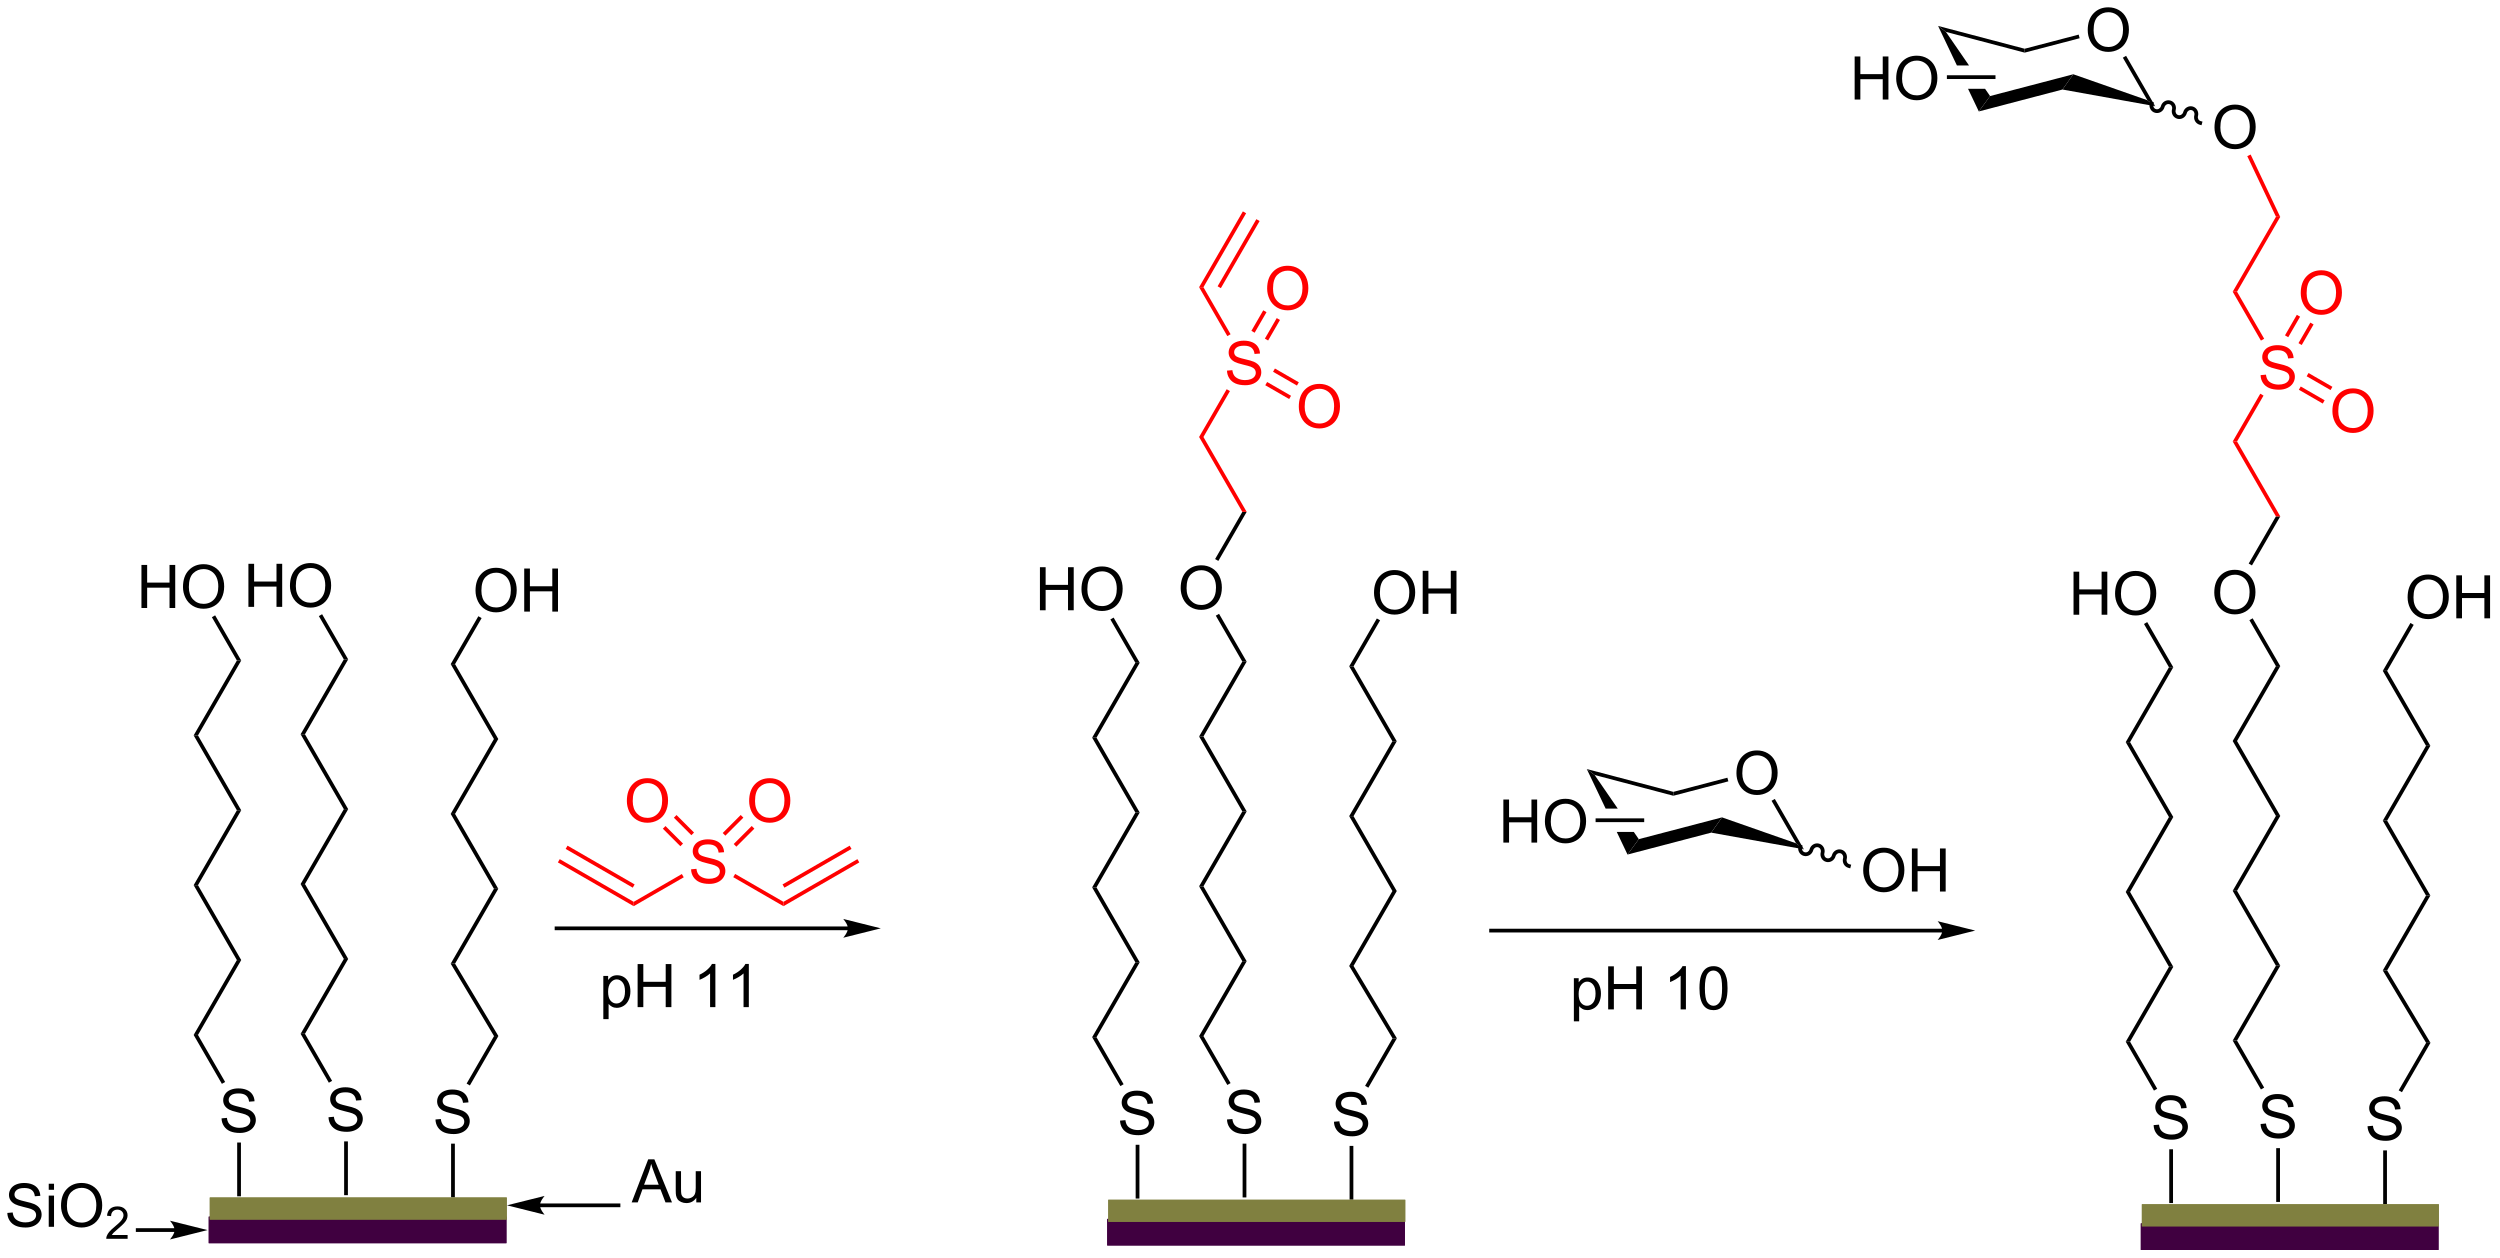 <?xml version="1.0" encoding="UTF-8"?>
<!DOCTYPE svg PUBLIC '-//W3C//DTD SVG 1.0//EN'
          'http://www.w3.org/TR/2001/REC-SVG-20010904/DTD/svg10.dtd'>
<svg stroke-dasharray="none" shape-rendering="auto" xmlns="http://www.w3.org/2000/svg" font-family="'Dialog'" text-rendering="auto" width="912" fill-opacity="1" color-interpolation="auto" color-rendering="auto" preserveAspectRatio="xMidYMid meet" font-size="12px" viewBox="0 0 912 459" fill="black" xmlns:xlink="http://www.w3.org/1999/xlink" stroke="black" image-rendering="auto" stroke-miterlimit="10" stroke-linecap="square" stroke-linejoin="miter" font-style="normal" stroke-width="1" height="459" stroke-dashoffset="0" font-weight="normal" stroke-opacity="1"
><!--Generated by the Batik Graphics2D SVG Generator--><defs id="genericDefs"
  /><g
  ><defs id="defs1"
    ><clipPath clipPathUnits="userSpaceOnUse" id="clipPath1"
      ><path d="M1.015 1.611 L342.647 1.611 L342.647 173.601 L1.015 173.601 L1.015 1.611 Z"
      /></clipPath
      ><clipPath clipPathUnits="userSpaceOnUse" id="clipPath2"
      ><path d="M70.575 99.054 L70.575 266.262 L402.708 266.262 L402.708 99.054 Z"
      /></clipPath
    ></defs
    ><g fill="rgb(64,0,64)" transform="scale(2.667,2.667) translate(-1.015,-1.611) matrix(1.029,0,0,1.029,-71.578,-100.276)" stroke="rgb(64,0,64)"
    ><path d="M98.582 261.107 L137.678 261.107 L137.678 264.141 L98.582 264.141 Z" stroke="none" clip-path="url(#clipPath2)"
    /></g
    ><g fill="rgb(64,0,64)" stroke-width="0.5" transform="matrix(2.743,0,0,2.743,-193.583,-271.699)" stroke="rgb(64,0,64)"
    ><path fill="none" d="M98.582 261.107 L137.678 261.107 L137.678 264.141 L98.582 264.141 Z" clip-path="url(#clipPath2)"
    /></g
    ><g fill="rgb(64,0,64)" stroke-width="0.5" transform="matrix(2.743,0,0,2.743,-193.583,-271.699)" stroke="rgb(64,0,64)"
    ><path fill="none" d="M98.582 261.107 L137.678 261.107 L137.678 264.141 L98.582 264.141 Z" clip-path="url(#clipPath2)"
    /></g
    ><g transform="matrix(2.743,0,0,2.743,-193.583,-271.699)"
    ><path d="M100.038 247.786 L100.754 247.723 Q100.803 248.153 100.988 248.429 Q101.176 248.705 101.566 248.874 Q101.957 249.044 102.444 249.044 Q102.879 249.044 103.21 248.916 Q103.543 248.786 103.704 248.562 Q103.866 248.338 103.866 248.072 Q103.866 247.801 103.71 247.601 Q103.553 247.4 103.194 247.262 Q102.965 247.174 102.176 246.984 Q101.387 246.794 101.069 246.627 Q100.66 246.411 100.457 246.093 Q100.256 245.775 100.256 245.38 Q100.256 244.947 100.501 244.57 Q100.749 244.192 101.22 243.997 Q101.694 243.801 102.272 243.801 Q102.91 243.801 103.394 244.007 Q103.881 244.213 104.142 244.611 Q104.405 245.01 104.426 245.512 L103.699 245.567 Q103.639 245.025 103.301 244.749 Q102.965 244.471 102.303 244.471 Q101.616 244.471 101.301 244.723 Q100.988 244.973 100.988 245.33 Q100.988 245.637 101.21 245.838 Q101.428 246.036 102.353 246.247 Q103.277 246.455 103.621 246.611 Q104.121 246.84 104.358 247.195 Q104.598 247.549 104.598 248.01 Q104.598 248.465 104.335 248.872 Q104.074 249.275 103.582 249.502 Q103.092 249.726 102.48 249.726 Q101.702 249.726 101.176 249.499 Q100.652 249.27 100.353 248.817 Q100.053 248.361 100.038 247.786 Z" stroke="none" clip-path="url(#clipPath2)"
    /></g
    ><g transform="matrix(2.743,0,0,2.743,-193.583,-271.699)"
    ><path d="M102.616 258.152 L102.116 258.152 L102.116 251 L102.616 251 Z" stroke="none" clip-path="url(#clipPath2)"
    /></g
    ><g transform="matrix(2.743,0,0,2.743,-193.583,-271.699)"
    ><path d="M114.263 247.636 L114.979 247.573 Q115.029 248.003 115.213 248.279 Q115.401 248.555 115.792 248.725 Q116.182 248.894 116.669 248.894 Q117.104 248.894 117.435 248.766 Q117.768 248.636 117.93 248.412 Q118.091 248.188 118.091 247.922 Q118.091 247.652 117.935 247.451 Q117.779 247.25 117.419 247.113 Q117.19 247.024 116.401 246.834 Q115.612 246.644 115.294 246.477 Q114.885 246.261 114.682 245.943 Q114.482 245.625 114.482 245.23 Q114.482 244.797 114.727 244.42 Q114.974 244.042 115.445 243.847 Q115.919 243.652 116.497 243.652 Q117.135 243.652 117.62 243.857 Q118.107 244.063 118.367 244.462 Q118.63 244.86 118.651 245.363 L117.924 245.417 Q117.865 244.875 117.526 244.6 Q117.19 244.321 116.529 244.321 Q115.841 244.321 115.526 244.573 Q115.213 244.823 115.213 245.18 Q115.213 245.488 115.435 245.688 Q115.654 245.886 116.578 246.097 Q117.503 246.305 117.846 246.462 Q118.346 246.691 118.583 247.045 Q118.823 247.399 118.823 247.86 Q118.823 248.316 118.56 248.722 Q118.299 249.125 117.807 249.352 Q117.318 249.576 116.706 249.576 Q115.927 249.576 115.401 249.35 Q114.878 249.12 114.578 248.667 Q114.279 248.212 114.263 247.636 Z" stroke="none" clip-path="url(#clipPath2)"
    /></g
    ><g transform="matrix(2.743,0,0,2.743,-193.583,-271.699)"
    ><path d="M116.841 258.002 L116.341 258.002 L116.341 250.85 L116.841 250.85 Z" stroke="none" clip-path="url(#clipPath2)"
    /></g
    ><g transform="matrix(2.743,0,0,2.743,-193.583,-271.699)"
    ><path d="M128.488 247.935 L129.204 247.873 Q129.254 248.303 129.439 248.579 Q129.626 248.855 130.017 249.024 Q130.407 249.193 130.894 249.193 Q131.329 249.193 131.66 249.066 Q131.993 248.935 132.155 248.712 Q132.316 248.488 132.316 248.222 Q132.316 247.951 132.16 247.75 Q132.004 247.55 131.644 247.412 Q131.415 247.323 130.626 247.133 Q129.837 246.943 129.519 246.777 Q129.111 246.56 128.907 246.243 Q128.707 245.925 128.707 245.529 Q128.707 245.097 128.952 244.719 Q129.199 244.342 129.671 244.146 Q130.144 243.951 130.722 243.951 Q131.361 243.951 131.845 244.157 Q132.332 244.363 132.592 244.761 Q132.855 245.159 132.876 245.662 L132.15 245.717 Q132.09 245.175 131.751 244.899 Q131.415 244.62 130.754 244.62 Q130.066 244.62 129.751 244.873 Q129.439 245.123 129.439 245.48 Q129.439 245.787 129.66 245.988 Q129.879 246.185 130.803 246.396 Q131.728 246.605 132.071 246.761 Q132.571 246.99 132.809 247.344 Q133.048 247.698 133.048 248.159 Q133.048 248.615 132.785 249.021 Q132.525 249.425 132.032 249.652 Q131.543 249.875 130.931 249.875 Q130.152 249.875 129.626 249.649 Q129.103 249.42 128.803 248.967 Q128.504 248.511 128.488 247.935 Z" stroke="none" clip-path="url(#clipPath2)"
    /></g
    ><g transform="matrix(2.743,0,0,2.743,-193.583,-271.699)"
    ><path d="M131.066 258.302 L130.566 258.302 L130.566 251.149 L131.066 251.149 Z" stroke="none" clip-path="url(#clipPath2)"
    /></g
    ><g fill="rgb(128,128,64)" transform="matrix(2.743,0,0,2.743,-193.583,-271.699)" stroke="rgb(128,128,64)"
    ><path d="M98.722 258.561 L137.72 258.561 L137.72 260.997 L98.722 260.997 Z" stroke="none" clip-path="url(#clipPath2)"
    /></g
    ><g fill="rgb(128,128,64)" stroke-width="0.5" transform="matrix(2.743,0,0,2.743,-193.583,-271.699)" stroke="rgb(128,128,64)"
    ><path fill="none" d="M98.722 258.561 L137.72 258.561 L137.72 260.997 L98.722 260.997 Z" clip-path="url(#clipPath2)"
    /></g
    ><g fill="rgb(128,128,64)" stroke-width="0.5" transform="matrix(2.743,0,0,2.743,-193.583,-271.699)" stroke="rgb(128,128,64)"
    ><path fill="none" d="M98.722 258.561 L137.72 258.561 L137.72 260.997 L98.722 260.997 Z" clip-path="url(#clipPath2)"
    /></g
    ><g transform="matrix(2.743,0,0,2.743,-193.583,-271.699)"
    ><path d="M100.514 242.945 L100.082 243.195 L96.327 236.693 L96.904 236.693 Z" stroke="none" clip-path="url(#clipPath2)"
    /></g
    ><g transform="matrix(2.743,0,0,2.743,-193.583,-271.699)"
    ><path d="M114.74 242.796 L114.307 243.046 L110.552 236.543 L111.13 236.543 Z" stroke="none" clip-path="url(#clipPath2)"
    /></g
    ><g transform="matrix(2.743,0,0,2.743,-193.583,-271.699)"
    ><path d="M96.904 236.693 L96.327 236.693 L102.077 226.733 L102.654 226.733 Z" stroke="none" clip-path="url(#clipPath2)"
    /></g
    ><g transform="matrix(2.743,0,0,2.743,-193.583,-271.699)"
    ><path d="M111.13 236.543 L110.552 236.543 L116.302 226.583 L116.88 226.583 Z" stroke="none" clip-path="url(#clipPath2)"
    /></g
    ><g transform="matrix(2.743,0,0,2.743,-193.583,-271.699)"
    ><path d="M116.88 226.583 L116.302 226.583 L110.552 216.624 L111.13 216.624 Z" stroke="none" clip-path="url(#clipPath2)"
    /></g
    ><g transform="matrix(2.743,0,0,2.743,-193.583,-271.699)"
    ><path d="M102.654 226.733 L102.077 226.733 L96.327 216.774 L96.904 216.774 Z" stroke="none" clip-path="url(#clipPath2)"
    /></g
    ><g transform="matrix(2.743,0,0,2.743,-193.583,-271.699)"
    ><path d="M96.904 216.774 L96.327 216.774 L102.077 206.815 L102.654 206.815 Z" stroke="none" clip-path="url(#clipPath2)"
    /></g
    ><g transform="matrix(2.743,0,0,2.743,-193.583,-271.699)"
    ><path d="M111.13 216.624 L110.552 216.624 L116.302 206.665 L116.88 206.665 Z" stroke="none" clip-path="url(#clipPath2)"
    /></g
    ><g transform="matrix(2.743,0,0,2.743,-193.583,-271.699)"
    ><path d="M131.092 227.211 L130.512 227.215 L136.263 217.254 L136.841 217.254 Z" stroke="none" clip-path="url(#clipPath2)"
    /></g
    ><g transform="matrix(2.743,0,0,2.743,-193.583,-271.699)"
    ><path d="M136.841 217.254 L136.263 217.254 L130.513 207.295 L131.091 207.295 Z" stroke="none" clip-path="url(#clipPath2)"
    /></g
    ><g transform="matrix(2.743,0,0,2.743,-193.583,-271.699)"
    ><path d="M131.091 207.295 L130.513 207.295 L136.263 197.335 L136.841 197.335 Z" stroke="none" clip-path="url(#clipPath2)"
    /></g
    ><g transform="matrix(2.743,0,0,2.743,-193.583,-271.699)"
    ><path d="M102.654 206.815 L102.077 206.815 L96.327 196.855 L96.904 196.855 Z" stroke="none" clip-path="url(#clipPath2)"
    /></g
    ><g transform="matrix(2.743,0,0,2.743,-193.583,-271.699)"
    ><path d="M96.904 196.855 L96.327 196.855 L102.077 186.896 L102.654 186.896 Z" stroke="none" clip-path="url(#clipPath2)"
    /></g
    ><g transform="matrix(2.743,0,0,2.743,-193.583,-271.699)"
    ><path d="M116.88 206.665 L116.302 206.665 L110.552 196.706 L111.13 196.706 Z" stroke="none" clip-path="url(#clipPath2)"
    /></g
    ><g transform="matrix(2.743,0,0,2.743,-193.583,-271.699)"
    ><path d="M111.13 196.706 L110.552 196.706 L116.302 186.746 L116.88 186.746 Z" stroke="none" clip-path="url(#clipPath2)"
    /></g
    ><g transform="matrix(2.743,0,0,2.743,-193.583,-271.699)"
    ><path d="M136.841 197.335 L136.263 197.335 L130.513 187.376 L131.091 187.376 Z" stroke="none" clip-path="url(#clipPath2)"
    /></g
    ><g transform="matrix(2.743,0,0,2.743,-193.583,-271.699)"
    ><path d="M89.385 179.912 L89.385 174.185 L90.143 174.185 L90.143 176.537 L93.12 176.537 L93.12 174.185 L93.877 174.185 L93.877 179.912 L93.12 179.912 L93.12 177.211 L90.143 177.211 L90.143 179.912 L89.385 179.912 ZM94.91 177.123 Q94.91 175.696 95.676 174.891 Q96.441 174.084 97.652 174.084 Q98.444 174.084 99.079 174.464 Q99.717 174.841 100.051 175.519 Q100.387 176.196 100.387 177.055 Q100.387 177.927 100.035 178.615 Q99.683 179.302 99.038 179.657 Q98.394 180.011 97.647 180.011 Q96.84 180.011 96.202 179.62 Q95.566 179.227 95.238 178.552 Q94.91 177.875 94.91 177.123 ZM95.691 177.133 Q95.691 178.17 96.246 178.766 Q96.803 179.36 97.644 179.36 Q98.499 179.36 99.051 178.758 Q99.605 178.157 99.605 177.052 Q99.605 176.352 99.368 175.831 Q99.131 175.31 98.676 175.024 Q98.223 174.735 97.655 174.735 Q96.85 174.735 96.269 175.289 Q95.691 175.841 95.691 177.133 Z" stroke="none" clip-path="url(#clipPath2)"
    /></g
    ><g transform="matrix(2.743,0,0,2.743,-193.583,-271.699)"
    ><path d="M102.654 186.896 L102.077 186.896 L98.752 181.137 L99.185 180.887 Z" stroke="none" clip-path="url(#clipPath2)"
    /></g
    ><g transform="matrix(2.743,0,0,2.743,-193.583,-271.699)"
    ><path d="M103.611 179.762 L103.611 174.036 L104.368 174.036 L104.368 176.387 L107.345 176.387 L107.345 174.036 L108.103 174.036 L108.103 179.762 L107.345 179.762 L107.345 177.062 L104.368 177.062 L104.368 179.762 L103.611 179.762 ZM109.135 176.973 Q109.135 175.546 109.901 174.741 Q110.667 173.934 111.878 173.934 Q112.669 173.934 113.305 174.314 Q113.943 174.692 114.276 175.369 Q114.612 176.046 114.612 176.905 Q114.612 177.778 114.26 178.465 Q113.909 179.153 113.263 179.507 Q112.62 179.861 111.872 179.861 Q111.065 179.861 110.427 179.47 Q109.792 179.077 109.463 178.403 Q109.135 177.726 109.135 176.973 ZM109.917 176.983 Q109.917 178.02 110.471 178.616 Q111.029 179.21 111.87 179.21 Q112.724 179.21 113.276 178.608 Q113.831 178.007 113.831 176.903 Q113.831 176.202 113.594 175.681 Q113.357 175.161 112.901 174.874 Q112.448 174.585 111.88 174.585 Q111.076 174.585 110.495 175.14 Q109.917 175.692 109.917 176.983 Z" stroke="none" clip-path="url(#clipPath2)"
    /></g
    ><g transform="matrix(2.743,0,0,2.743,-193.583,-271.699)"
    ><path d="M116.88 186.746 L116.302 186.746 L112.978 180.988 L113.411 180.738 Z" stroke="none" clip-path="url(#clipPath2)"
    /></g
    ><g transform="matrix(2.743,0,0,2.743,-193.583,-271.699)"
    ><path d="M133.815 177.603 Q133.815 176.176 134.581 175.371 Q135.346 174.564 136.557 174.564 Q137.349 174.564 137.984 174.944 Q138.623 175.321 138.956 175.999 Q139.292 176.676 139.292 177.535 Q139.292 178.407 138.94 179.095 Q138.589 179.782 137.943 180.137 Q137.3 180.491 136.552 180.491 Q135.745 180.491 135.107 180.1 Q134.471 179.707 134.143 179.032 Q133.815 178.355 133.815 177.603 ZM134.596 177.613 Q134.596 178.649 135.151 179.246 Q135.708 179.84 136.55 179.84 Q137.404 179.84 137.956 179.238 Q138.511 178.637 138.511 177.532 Q138.511 176.832 138.274 176.311 Q138.037 175.79 137.581 175.504 Q137.128 175.215 136.56 175.215 Q135.755 175.215 135.175 175.769 Q134.596 176.321 134.596 177.613 ZM140.291 180.392 L140.291 174.665 L141.048 174.665 L141.048 177.017 L144.025 177.017 L144.025 174.665 L144.783 174.665 L144.783 180.392 L144.025 180.392 L144.025 177.691 L141.048 177.691 L141.048 180.392 L140.291 180.392 Z" stroke="none" clip-path="url(#clipPath2)"
    /></g
    ><g transform="matrix(2.743,0,0,2.743,-193.583,-271.699)"
    ><path d="M131.091 187.376 L130.513 187.376 L134.192 181.005 L134.625 181.255 Z" stroke="none" clip-path="url(#clipPath2)"
    /></g
    ><g transform="matrix(2.743,0,0,2.743,-193.583,-271.699)"
    ><path d="M133.063 243.411 L132.63 243.161 L136.276 236.845 L136.856 236.84 Z" stroke="none" clip-path="url(#clipPath2)"
    /></g
    ><g transform="matrix(2.743,0,0,2.743,-193.583,-271.699)"
    ><path d="M136.856 236.84 L136.276 236.845 L130.512 227.215 L131.092 227.211 Z" stroke="none" clip-path="url(#clipPath2)"
    /></g
    ><g transform="matrix(2.743,0,0,2.743,-193.583,-271.699)"
    ><path d="M183.342 222.264 L144.592 222.264 L144.342 222.264 L144.342 222.764 L144.592 222.764 L183.342 222.764 L183.592 222.764 L183.592 222.264 L183.342 222.264 ZM187.717 222.514 L182.717 221.264 C182.717 221.264 183.342 221.967 183.342 222.514 C183.342 223.061 182.717 223.764 182.717 223.764 Z" stroke="none" clip-path="url(#clipPath2)"
    /></g
    ><g transform="matrix(2.743,0,0,2.743,-193.583,-271.699)"
    ><path d="M150.811 234.587 L150.811 228.847 L151.452 228.847 L151.452 229.386 Q151.678 229.069 151.962 228.912 Q152.249 228.753 152.655 228.753 Q153.186 228.753 153.592 229.027 Q153.999 229.3 154.204 229.798 Q154.413 230.295 154.413 230.889 Q154.413 231.527 154.184 232.037 Q153.954 232.545 153.519 232.819 Q153.085 233.089 152.603 233.089 Q152.251 233.089 151.973 232.941 Q151.694 232.792 151.514 232.566 L151.514 234.587 L150.811 234.587 ZM151.447 230.944 Q151.447 231.746 151.769 232.128 Q152.095 232.511 152.556 232.511 Q153.025 232.511 153.358 232.115 Q153.694 231.717 153.694 230.886 Q153.694 230.092 153.366 229.699 Q153.04 229.303 152.587 229.303 Q152.139 229.303 151.793 229.725 Q151.447 230.144 151.447 230.944 ZM155.372 232.996 L155.372 227.269 L156.13 227.269 L156.13 229.621 L159.107 229.621 L159.107 227.269 L159.864 227.269 L159.864 232.996 L159.107 232.996 L159.107 230.295 L156.13 230.295 L156.13 232.996 L155.372 232.996 ZM165.714 232.996 L165.01 232.996 L165.01 228.514 Q164.755 228.756 164.344 228.998 Q163.932 229.24 163.604 229.363 L163.604 228.683 Q164.193 228.405 164.633 228.011 Q165.076 227.615 165.26 227.246 L165.714 227.246 L165.714 232.996 ZM170.163 232.996 L169.46 232.996 L169.46 228.514 Q169.204 228.756 168.793 228.998 Q168.381 229.24 168.053 229.363 L168.053 228.683 Q168.642 228.405 169.082 228.011 Q169.525 227.615 169.71 227.246 L170.163 227.246 L170.163 232.996 Z" stroke="none" clip-path="url(#clipPath2)"
    /></g
    ><g fill="red" transform="matrix(2.743,0,0,2.743,-193.583,-271.699)" stroke="red"
    ><path d="M144.767 213.746 L145.017 213.313 L154.851 218.991 L154.851 219.568 ZM145.802 211.953 L154.726 217.106 L154.976 216.673 L146.052 211.52 Z" stroke="none" clip-path="url(#clipPath2)"
    /></g
    ><g fill="red" transform="matrix(2.743,0,0,2.743,-193.583,-271.699)" stroke="red"
    ><path d="M162.482 214.663 L163.198 214.601 Q163.248 215.03 163.433 215.306 Q163.62 215.583 164.011 215.752 Q164.401 215.921 164.888 215.921 Q165.323 215.921 165.654 215.793 Q165.988 215.663 166.149 215.439 Q166.31 215.215 166.31 214.95 Q166.31 214.679 166.154 214.478 Q165.998 214.278 165.638 214.14 Q165.409 214.051 164.62 213.861 Q163.831 213.671 163.513 213.504 Q163.105 213.288 162.901 212.97 Q162.701 212.653 162.701 212.257 Q162.701 211.825 162.946 211.447 Q163.193 211.07 163.665 210.874 Q164.138 210.679 164.717 210.679 Q165.355 210.679 165.839 210.885 Q166.326 211.09 166.586 211.489 Q166.85 211.887 166.87 212.39 L166.144 212.445 Q166.084 211.903 165.745 211.627 Q165.409 211.348 164.748 211.348 Q164.06 211.348 163.745 211.601 Q163.433 211.851 163.433 212.208 Q163.433 212.515 163.654 212.715 Q163.873 212.913 164.797 213.124 Q165.722 213.333 166.066 213.489 Q166.566 213.718 166.803 214.072 Q167.042 214.426 167.042 214.887 Q167.042 215.343 166.779 215.749 Q166.519 216.153 166.026 216.379 Q165.537 216.603 164.925 216.603 Q164.146 216.603 163.62 216.377 Q163.097 216.148 162.797 215.695 Q162.498 215.239 162.482 214.663 Z" stroke="none" clip-path="url(#clipPath2)"
    /></g
    ><g fill="red" transform="matrix(2.743,0,0,2.743,-193.583,-271.699)" stroke="red"
    ><path d="M154.851 219.568 L154.851 218.991 L161.256 215.293 L161.506 215.726 Z" stroke="none" clip-path="url(#clipPath2)"
    /></g
    ><g fill="red" transform="matrix(2.743,0,0,2.743,-193.583,-271.699)" stroke="red"
    ><path d="M168.091 215.712 L168.341 215.279 L174.77 218.991 L174.77 219.568 Z" stroke="none" clip-path="url(#clipPath2)"
    /></g
    ><g fill="red" transform="matrix(2.743,0,0,2.743,-193.583,-271.699)" stroke="red"
    ><path d="M174.77 219.568 L174.77 218.991 L184.604 213.313 L184.854 213.746 ZM174.895 217.106 L183.819 211.953 L183.569 211.52 L174.645 216.673 Z" stroke="none" clip-path="url(#clipPath2)"
    /></g
    ><g fill="red" transform="matrix(2.743,0,0,2.743,-193.583,-271.699)" stroke="red"
    ><path d="M153.942 205.584 Q153.942 204.157 154.707 203.352 Q155.473 202.545 156.684 202.545 Q157.476 202.545 158.111 202.925 Q158.749 203.302 159.082 203.98 Q159.418 204.657 159.418 205.516 Q159.418 206.388 159.067 207.076 Q158.715 207.763 158.069 208.118 Q157.426 208.472 156.679 208.472 Q155.871 208.472 155.233 208.081 Q154.598 207.688 154.27 207.013 Q153.942 206.336 153.942 205.584 ZM154.723 205.594 Q154.723 206.631 155.278 207.227 Q155.835 207.821 156.676 207.821 Q157.53 207.821 158.082 207.219 Q158.637 206.618 158.637 205.513 Q158.637 204.813 158.4 204.292 Q158.163 203.771 157.707 203.485 Q157.254 203.196 156.686 203.196 Q155.882 203.196 155.301 203.75 Q154.723 204.302 154.723 205.594 Z" stroke="none" clip-path="url(#clipPath2)"
    /></g
    ><g fill="red" transform="matrix(2.743,0,0,2.743,-193.583,-271.699)" stroke="red"
    ><path d="M162.874 209.775 L160.545 207.447 L160.192 207.801 L162.52 210.129 ZM161.41 211.239 L159.082 208.911 L158.728 209.264 L161.056 211.593 Z" stroke="none" clip-path="url(#clipPath2)"
    /></g
    ><g fill="red" transform="matrix(2.743,0,0,2.743,-193.583,-271.699)" stroke="red"
    ><path d="M170.205 205.584 Q170.205 204.157 170.971 203.352 Q171.737 202.545 172.947 202.545 Q173.739 202.545 174.375 202.925 Q175.012 203.302 175.346 203.98 Q175.682 204.657 175.682 205.516 Q175.682 206.388 175.33 207.076 Q174.979 207.763 174.333 208.118 Q173.69 208.472 172.942 208.472 Q172.135 208.472 171.497 208.081 Q170.862 207.688 170.533 207.013 Q170.205 206.336 170.205 205.584 ZM170.987 205.594 Q170.987 206.631 171.541 207.227 Q172.098 207.821 172.94 207.821 Q173.794 207.821 174.346 207.219 Q174.9 206.618 174.9 205.513 Q174.9 204.813 174.664 204.292 Q174.427 203.771 173.971 203.485 Q173.518 203.196 172.95 203.196 Q172.145 203.196 171.565 203.75 Q170.987 204.302 170.987 205.594 Z" stroke="none" clip-path="url(#clipPath2)"
    /></g
    ><g fill="red" transform="matrix(2.743,0,0,2.743,-193.583,-271.699)" stroke="red"
    ><path d="M168.503 211.654 L170.9 209.257 L170.546 208.904 L168.15 211.3 ZM167.039 210.19 L169.436 207.794 L169.082 207.44 L166.686 209.837 Z" stroke="none" clip-path="url(#clipPath2)"
    /></g
    ><g fill="rgb(64,0,64)" transform="matrix(2.743,0,0,2.743,-193.583,-271.699)" stroke="rgb(64,0,64)"
    ><path d="M218.075 261.406 L257.17 261.406 L257.17 264.441 L218.075 264.441 Z" stroke="none" clip-path="url(#clipPath2)"
    /></g
    ><g fill="rgb(64,0,64)" stroke-width="0.5" transform="matrix(2.743,0,0,2.743,-193.583,-271.699)" stroke="rgb(64,0,64)"
    ><path fill="none" d="M218.075 261.406 L257.17 261.406 L257.17 264.441 L218.075 264.441 Z" clip-path="url(#clipPath2)"
    /></g
    ><g fill="rgb(64,0,64)" stroke-width="0.5" transform="matrix(2.743,0,0,2.743,-193.583,-271.699)" stroke="rgb(64,0,64)"
    ><path fill="none" d="M218.075 261.406 L257.17 261.406 L257.17 264.441 L218.075 264.441 Z" clip-path="url(#clipPath2)"
    /></g
    ><g transform="matrix(2.743,0,0,2.743,-193.583,-271.699)"
    ><path d="M219.53 248.085 L220.246 248.023 Q220.296 248.452 220.48 248.728 Q220.668 249.004 221.059 249.174 Q221.449 249.343 221.936 249.343 Q222.371 249.343 222.702 249.215 Q223.035 249.085 223.196 248.861 Q223.358 248.637 223.358 248.372 Q223.358 248.101 223.202 247.9 Q223.046 247.7 222.686 247.562 Q222.457 247.473 221.668 247.283 Q220.879 247.093 220.561 246.926 Q220.152 246.71 219.949 246.392 Q219.749 246.075 219.749 245.679 Q219.749 245.247 219.993 244.869 Q220.241 244.491 220.712 244.296 Q221.186 244.101 221.764 244.101 Q222.402 244.101 222.887 244.306 Q223.374 244.512 223.634 244.911 Q223.897 245.309 223.918 245.812 L223.191 245.866 Q223.131 245.325 222.793 245.049 Q222.457 244.77 221.796 244.77 Q221.108 244.77 220.793 245.023 Q220.48 245.273 220.48 245.629 Q220.48 245.937 220.702 246.137 Q220.921 246.335 221.845 246.546 Q222.769 246.754 223.113 246.911 Q223.613 247.14 223.85 247.494 Q224.09 247.848 224.09 248.309 Q224.09 248.765 223.827 249.171 Q223.566 249.575 223.074 249.801 Q222.585 250.025 221.973 250.025 Q221.194 250.025 220.668 249.799 Q220.144 249.57 219.845 249.116 Q219.546 248.661 219.53 248.085 Z" stroke="none" clip-path="url(#clipPath2)"
    /></g
    ><g transform="matrix(2.743,0,0,2.743,-193.583,-271.699)"
    ><path d="M222.108 258.451 L221.608 258.451 L221.608 251.299 L222.108 251.299 Z" stroke="none" clip-path="url(#clipPath2)"
    /></g
    ><g transform="matrix(2.743,0,0,2.743,-193.583,-271.699)"
    ><path d="M233.755 247.935 L234.471 247.873 Q234.521 248.303 234.706 248.579 Q234.893 248.855 235.284 249.024 Q235.674 249.193 236.161 249.193 Q236.596 249.193 236.927 249.066 Q237.26 248.935 237.422 248.712 Q237.583 248.488 237.583 248.222 Q237.583 247.951 237.427 247.75 Q237.271 247.55 236.911 247.412 Q236.682 247.323 235.893 247.133 Q235.104 246.943 234.786 246.777 Q234.378 246.56 234.174 246.243 Q233.974 245.925 233.974 245.529 Q233.974 245.097 234.219 244.719 Q234.466 244.342 234.938 244.146 Q235.411 243.951 235.989 243.951 Q236.628 243.951 237.112 244.157 Q237.599 244.363 237.859 244.761 Q238.122 245.159 238.143 245.662 L237.417 245.717 Q237.357 245.175 237.018 244.899 Q236.682 244.62 236.021 244.62 Q235.333 244.62 235.018 244.873 Q234.706 245.123 234.706 245.48 Q234.706 245.787 234.927 245.988 Q235.146 246.185 236.07 246.396 Q236.995 246.605 237.339 246.761 Q237.839 246.99 238.076 247.344 Q238.315 247.698 238.315 248.159 Q238.315 248.615 238.052 249.021 Q237.792 249.425 237.299 249.652 Q236.81 249.875 236.198 249.875 Q235.419 249.875 234.893 249.649 Q234.37 249.42 234.07 248.967 Q233.771 248.511 233.755 247.935 Z" stroke="none" clip-path="url(#clipPath2)"
    /></g
    ><g transform="matrix(2.743,0,0,2.743,-193.583,-271.699)"
    ><path d="M236.333 258.302 L235.833 258.302 L235.833 251.149 L236.333 251.149 Z" stroke="none" clip-path="url(#clipPath2)"
    /></g
    ><g transform="matrix(2.743,0,0,2.743,-193.583,-271.699)"
    ><path d="M247.981 248.235 L248.697 248.173 Q248.746 248.602 248.931 248.878 Q249.119 249.154 249.509 249.323 Q249.9 249.493 250.387 249.493 Q250.822 249.493 251.152 249.365 Q251.486 249.235 251.647 249.011 Q251.809 248.787 251.809 248.521 Q251.809 248.251 251.652 248.05 Q251.496 247.85 251.137 247.712 Q250.907 247.623 250.119 247.433 Q249.329 247.243 249.012 247.076 Q248.603 246.86 248.4 246.542 Q248.199 246.225 248.199 245.829 Q248.199 245.396 248.444 245.019 Q248.691 244.641 249.163 244.446 Q249.637 244.251 250.215 244.251 Q250.853 244.251 251.337 244.456 Q251.824 244.662 252.085 245.06 Q252.348 245.459 252.369 245.962 L251.642 246.016 Q251.582 245.475 251.244 245.198 Q250.907 244.92 250.246 244.92 Q249.559 244.92 249.244 245.173 Q248.931 245.423 248.931 245.779 Q248.931 246.087 249.152 246.287 Q249.371 246.485 250.296 246.696 Q251.22 246.904 251.564 247.06 Q252.064 247.29 252.301 247.644 Q252.54 247.998 252.54 248.459 Q252.54 248.915 252.277 249.321 Q252.017 249.725 251.525 249.951 Q251.035 250.175 250.423 250.175 Q249.644 250.175 249.119 249.948 Q248.595 249.719 248.296 249.266 Q247.996 248.81 247.981 248.235 Z" stroke="none" clip-path="url(#clipPath2)"
    /></g
    ><g transform="matrix(2.743,0,0,2.743,-193.583,-271.699)"
    ><path d="M250.559 258.601 L250.059 258.601 L250.059 251.449 L250.559 251.449 Z" stroke="none" clip-path="url(#clipPath2)"
    /></g
    ><g fill="rgb(128,128,64)" transform="matrix(2.743,0,0,2.743,-193.583,-271.699)" stroke="rgb(128,128,64)"
    ><path d="M218.214 258.861 L257.212 258.861 L257.212 261.296 L218.214 261.296 Z" stroke="none" clip-path="url(#clipPath2)"
    /></g
    ><g fill="rgb(128,128,64)" stroke-width="0.5" transform="matrix(2.743,0,0,2.743,-193.583,-271.699)" stroke="rgb(128,128,64)"
    ><path fill="none" d="M218.214 258.861 L257.212 258.861 L257.212 261.296 L218.214 261.296 Z" clip-path="url(#clipPath2)"
    /></g
    ><g fill="rgb(128,128,64)" stroke-width="0.5" transform="matrix(2.743,0,0,2.743,-193.583,-271.699)" stroke="rgb(128,128,64)"
    ><path fill="none" d="M218.214 258.861 L257.212 258.861 L257.212 261.296 L218.214 261.296 Z" clip-path="url(#clipPath2)"
    /></g
    ><g transform="matrix(2.743,0,0,2.743,-193.583,-271.699)"
    ><path d="M220.007 243.245 L219.574 243.495 L215.819 236.992 L216.397 236.992 Z" stroke="none" clip-path="url(#clipPath2)"
    /></g
    ><g transform="matrix(2.743,0,0,2.743,-193.583,-271.699)"
    ><path d="M234.232 243.095 L233.799 243.345 L230.045 236.842 L230.622 236.842 Z" stroke="none" clip-path="url(#clipPath2)"
    /></g
    ><g transform="matrix(2.743,0,0,2.743,-193.583,-271.699)"
    ><path d="M216.397 236.992 L215.819 236.992 L221.569 227.033 L222.147 227.033 Z" stroke="none" clip-path="url(#clipPath2)"
    /></g
    ><g transform="matrix(2.743,0,0,2.743,-193.583,-271.699)"
    ><path d="M230.622 236.842 L230.045 236.842 L235.795 226.883 L236.372 226.883 Z" stroke="none" clip-path="url(#clipPath2)"
    /></g
    ><g transform="matrix(2.743,0,0,2.743,-193.583,-271.699)"
    ><path d="M236.372 226.883 L235.795 226.883 L230.045 216.924 L230.622 216.924 Z" stroke="none" clip-path="url(#clipPath2)"
    /></g
    ><g transform="matrix(2.743,0,0,2.743,-193.583,-271.699)"
    ><path d="M222.147 227.033 L221.569 227.033 L215.819 217.073 L216.397 217.073 Z" stroke="none" clip-path="url(#clipPath2)"
    /></g
    ><g transform="matrix(2.743,0,0,2.743,-193.583,-271.699)"
    ><path d="M216.397 217.073 L215.819 217.073 L221.569 207.114 L222.147 207.114 Z" stroke="none" clip-path="url(#clipPath2)"
    /></g
    ><g transform="matrix(2.743,0,0,2.743,-193.583,-271.699)"
    ><path d="M230.622 216.924 L230.045 216.924 L235.795 206.964 L236.372 206.964 Z" stroke="none" clip-path="url(#clipPath2)"
    /></g
    ><g transform="matrix(2.743,0,0,2.743,-193.583,-271.699)"
    ><path d="M250.584 227.51 L250.005 227.515 L255.756 217.553 L256.333 217.553 Z" stroke="none" clip-path="url(#clipPath2)"
    /></g
    ><g transform="matrix(2.743,0,0,2.743,-193.583,-271.699)"
    ><path d="M256.333 217.553 L255.756 217.553 L250.006 207.594 L250.583 207.594 Z" stroke="none" clip-path="url(#clipPath2)"
    /></g
    ><g transform="matrix(2.743,0,0,2.743,-193.583,-271.699)"
    ><path d="M250.583 207.594 L250.006 207.594 L255.756 197.635 L256.333 197.635 Z" stroke="none" clip-path="url(#clipPath2)"
    /></g
    ><g transform="matrix(2.743,0,0,2.743,-193.583,-271.699)"
    ><path d="M222.147 207.114 L221.569 207.114 L215.819 197.155 L216.397 197.155 Z" stroke="none" clip-path="url(#clipPath2)"
    /></g
    ><g transform="matrix(2.743,0,0,2.743,-193.583,-271.699)"
    ><path d="M216.397 197.155 L215.819 197.155 L221.569 187.196 L222.147 187.196 Z" stroke="none" clip-path="url(#clipPath2)"
    /></g
    ><g transform="matrix(2.743,0,0,2.743,-193.583,-271.699)"
    ><path d="M236.372 206.964 L235.795 206.964 L230.045 197.005 L230.622 197.005 Z" stroke="none" clip-path="url(#clipPath2)"
    /></g
    ><g transform="matrix(2.743,0,0,2.743,-193.583,-271.699)"
    ><path d="M230.622 197.005 L230.045 197.005 L235.795 187.046 L236.372 187.046 Z" stroke="none" clip-path="url(#clipPath2)"
    /></g
    ><g transform="matrix(2.743,0,0,2.743,-193.583,-271.699)"
    ><path d="M256.333 197.635 L255.756 197.635 L250.006 187.675 L250.583 187.675 Z" stroke="none" clip-path="url(#clipPath2)"
    /></g
    ><g transform="matrix(2.743,0,0,2.743,-193.583,-271.699)"
    ><path d="M208.878 180.211 L208.878 174.485 L209.635 174.485 L209.635 176.836 L212.612 176.836 L212.612 174.485 L213.37 174.485 L213.37 180.211 L212.612 180.211 L212.612 177.511 L209.635 177.511 L209.635 180.211 L208.878 180.211 ZM214.402 177.422 Q214.402 175.995 215.168 175.19 Q215.934 174.383 217.144 174.383 Q217.936 174.383 218.572 174.763 Q219.21 175.141 219.543 175.818 Q219.879 176.495 219.879 177.355 Q219.879 178.227 219.527 178.914 Q219.176 179.602 218.53 179.956 Q217.887 180.31 217.139 180.31 Q216.332 180.31 215.694 179.92 Q215.059 179.526 214.731 178.852 Q214.402 178.175 214.402 177.422 ZM215.184 177.433 Q215.184 178.469 215.738 179.065 Q216.296 179.659 217.137 179.659 Q217.991 179.659 218.543 179.058 Q219.098 178.456 219.098 177.352 Q219.098 176.651 218.861 176.131 Q218.624 175.61 218.168 175.323 Q217.715 175.034 217.147 175.034 Q216.343 175.034 215.762 175.589 Q215.184 176.141 215.184 177.433 Z" stroke="none" clip-path="url(#clipPath2)"
    /></g
    ><g transform="matrix(2.743,0,0,2.743,-193.583,-271.699)"
    ><path d="M222.147 187.196 L221.569 187.196 L218.244 181.437 L218.678 181.187 Z" stroke="none" clip-path="url(#clipPath2)"
    /></g
    ><g transform="matrix(2.743,0,0,2.743,-193.583,-271.699)"
    ><path d="M227.596 177.273 Q227.596 175.845 228.362 175.041 Q229.128 174.233 230.339 174.233 Q231.13 174.233 231.766 174.614 Q232.404 174.991 232.737 175.668 Q233.073 176.345 233.073 177.205 Q233.073 178.077 232.721 178.765 Q232.37 179.452 231.724 179.806 Q231.081 180.161 230.333 180.161 Q229.526 180.161 228.888 179.77 Q228.253 179.377 227.924 178.702 Q227.596 178.025 227.596 177.273 ZM228.378 177.283 Q228.378 178.319 228.932 178.916 Q229.489 179.51 230.331 179.51 Q231.185 179.51 231.737 178.908 Q232.292 178.306 232.292 177.202 Q232.292 176.502 232.055 175.981 Q231.818 175.46 231.362 175.174 Q230.909 174.885 230.341 174.885 Q229.536 174.885 228.956 175.439 Q228.378 175.991 228.378 177.283 Z" stroke="none" clip-path="url(#clipPath2)"
    /></g
    ><g transform="matrix(2.743,0,0,2.743,-193.583,-271.699)"
    ><path d="M236.372 187.046 L235.795 187.046 L232.265 180.933 L232.698 180.683 Z" stroke="none" clip-path="url(#clipPath2)"
    /></g
    ><g transform="matrix(2.743,0,0,2.743,-193.583,-271.699)"
    ><path d="M253.308 177.902 Q253.308 176.475 254.073 175.67 Q254.839 174.863 256.05 174.863 Q256.841 174.863 257.477 175.243 Q258.115 175.621 258.448 176.298 Q258.784 176.975 258.784 177.834 Q258.784 178.707 258.433 179.394 Q258.081 180.082 257.435 180.436 Q256.792 180.79 256.045 180.79 Q255.237 180.79 254.599 180.399 Q253.964 180.006 253.636 179.332 Q253.308 178.655 253.308 177.902 ZM254.089 177.913 Q254.089 178.949 254.643 179.545 Q255.201 180.139 256.042 180.139 Q256.896 180.139 257.448 179.538 Q258.003 178.936 258.003 177.832 Q258.003 177.131 257.766 176.611 Q257.529 176.09 257.073 175.803 Q256.62 175.514 256.052 175.514 Q255.248 175.514 254.667 176.069 Q254.089 176.621 254.089 177.913 ZM259.783 180.691 L259.783 174.965 L260.541 174.965 L260.541 177.316 L263.517 177.316 L263.517 174.965 L264.275 174.965 L264.275 180.691 L263.517 180.691 L263.517 177.991 L260.541 177.991 L260.541 180.691 L259.783 180.691 Z" stroke="none" clip-path="url(#clipPath2)"
    /></g
    ><g transform="matrix(2.743,0,0,2.743,-193.583,-271.699)"
    ><path d="M250.583 187.675 L250.006 187.675 L253.684 181.304 L254.117 181.554 Z" stroke="none" clip-path="url(#clipPath2)"
    /></g
    ><g transform="matrix(2.743,0,0,2.743,-193.583,-271.699)"
    ><path d="M252.555 243.71 L252.122 243.46 L255.769 237.144 L256.349 237.139 Z" stroke="none" clip-path="url(#clipPath2)"
    /></g
    ><g transform="matrix(2.743,0,0,2.743,-193.583,-271.699)"
    ><path d="M256.349 237.139 L255.769 237.144 L250.005 227.515 L250.584 227.51 Z" stroke="none" clip-path="url(#clipPath2)"
    /></g
    ><g transform="matrix(2.743,0,0,2.743,-193.583,-271.699)"
    ><path d="M328.889 222.563 L268.879 222.563 L268.629 222.563 L268.629 223.063 L268.879 223.063 L328.889 223.063 L329.139 223.063 L329.139 222.563 L328.889 222.563 ZM333.264 222.813 L328.264 221.563 C328.264 221.563 328.889 222.266 328.889 222.813 C328.889 223.36 328.264 224.063 328.264 224.063 Z" stroke="none" clip-path="url(#clipPath2)"
    /></g
    ><g transform="matrix(2.743,0,0,2.743,-193.583,-271.699)"
    ><path d="M279.887 234.886 L279.887 229.147 L280.527 229.147 L280.527 229.686 Q280.754 229.368 281.038 229.212 Q281.324 229.053 281.731 229.053 Q282.262 229.053 282.668 229.326 Q283.074 229.6 283.28 230.097 Q283.488 230.595 283.488 231.188 Q283.488 231.826 283.259 232.337 Q283.03 232.845 282.595 233.118 Q282.16 233.389 281.678 233.389 Q281.327 233.389 281.048 233.24 Q280.77 233.092 280.59 232.865 L280.59 234.886 L279.887 234.886 ZM280.522 231.243 Q280.522 232.045 280.845 232.428 Q281.171 232.811 281.632 232.811 Q282.1 232.811 282.434 232.415 Q282.77 232.017 282.77 231.186 Q282.77 230.392 282.441 229.998 Q282.116 229.602 281.663 229.602 Q281.215 229.602 280.868 230.024 Q280.522 230.444 280.522 231.243 ZM284.448 233.295 L284.448 227.569 L285.206 227.569 L285.206 229.92 L288.182 229.92 L288.182 227.569 L288.94 227.569 L288.94 233.295 L288.182 233.295 L288.182 230.595 L285.206 230.595 L285.206 233.295 L284.448 233.295 ZM294.789 233.295 L294.086 233.295 L294.086 228.813 Q293.831 229.055 293.419 229.298 Q293.008 229.54 292.68 229.662 L292.68 228.983 Q293.268 228.704 293.708 228.311 Q294.151 227.915 294.336 227.545 L294.789 227.545 L294.789 233.295 ZM296.59 230.47 Q296.59 229.454 296.798 228.837 Q297.007 228.217 297.418 227.881 Q297.832 227.545 298.457 227.545 Q298.918 227.545 299.264 227.73 Q299.613 227.915 299.84 228.267 Q300.066 228.615 300.194 229.118 Q300.324 229.618 300.324 230.47 Q300.324 231.477 300.116 232.097 Q299.91 232.717 299.496 233.055 Q299.085 233.394 298.457 233.394 Q297.629 233.394 297.155 232.798 Q296.59 232.084 296.59 230.47 ZM297.311 230.47 Q297.311 231.881 297.642 232.347 Q297.973 232.813 298.457 232.813 Q298.941 232.813 299.27 232.345 Q299.6 231.876 299.6 230.47 Q299.6 229.055 299.27 228.592 Q298.941 228.126 298.449 228.126 Q297.965 228.126 297.676 228.537 Q297.311 229.061 297.311 230.47 Z" stroke="none" clip-path="url(#clipPath2)"
    /></g
    ><g transform="matrix(2.743,0,0,2.743,-193.583,-271.699)"
    ><path d="M232.606 173.65 L232.173 173.4 L235.795 167.127 L236.372 167.127 Z" stroke="none" clip-path="url(#clipPath2)"
    /></g
    ><g fill="red" transform="matrix(2.743,0,0,2.743,-193.583,-271.699)" stroke="red"
    ><path d="M236.372 167.127 L235.795 167.127 L230.045 157.168 L230.622 157.168 Z" stroke="none" clip-path="url(#clipPath2)"
    /></g
    ><g fill="red" transform="matrix(2.743,0,0,2.743,-193.583,-271.699)" stroke="red"
    ><path d="M233.755 148.343 L234.471 148.28 Q234.521 148.71 234.706 148.986 Q234.893 149.262 235.284 149.431 Q235.674 149.6 236.161 149.6 Q236.596 149.6 236.927 149.473 Q237.26 149.343 237.422 149.119 Q237.583 148.895 237.583 148.629 Q237.583 148.358 237.427 148.158 Q237.271 147.957 236.911 147.819 Q236.682 147.731 235.893 147.541 Q235.104 147.35 234.786 147.184 Q234.378 146.968 234.174 146.65 Q233.974 146.332 233.974 145.936 Q233.974 145.504 234.219 145.126 Q234.466 144.749 234.938 144.554 Q235.411 144.358 235.989 144.358 Q236.628 144.358 237.112 144.564 Q237.599 144.77 237.859 145.168 Q238.122 145.566 238.143 146.069 L237.417 146.124 Q237.357 145.582 237.018 145.306 Q236.682 145.028 236.021 145.028 Q235.333 145.028 235.018 145.28 Q234.706 145.53 234.706 145.887 Q234.706 146.194 234.927 146.395 Q235.146 146.593 236.07 146.804 Q236.995 147.012 237.339 147.168 Q237.839 147.397 238.076 147.751 Q238.315 148.106 238.315 148.566 Q238.315 149.022 238.052 149.429 Q237.792 149.832 237.299 150.059 Q236.81 150.283 236.198 150.283 Q235.419 150.283 234.893 150.056 Q234.37 149.827 234.07 149.374 Q233.771 148.918 233.755 148.343 Z" stroke="none" clip-path="url(#clipPath2)"
    /></g
    ><g fill="red" transform="matrix(2.743,0,0,2.743,-193.583,-271.699)" stroke="red"
    ><path d="M230.622 157.168 L230.045 157.168 L233.713 150.814 L234.146 151.064 Z" stroke="none" clip-path="url(#clipPath2)"
    /></g
    ><g fill="red" transform="matrix(2.743,0,0,2.743,-193.583,-271.699)" stroke="red"
    ><path d="M243.306 153.145 Q243.306 151.718 244.071 150.913 Q244.837 150.106 246.048 150.106 Q246.839 150.106 247.475 150.486 Q248.113 150.863 248.446 151.541 Q248.782 152.218 248.782 153.077 Q248.782 153.949 248.431 154.637 Q248.079 155.324 247.433 155.679 Q246.79 156.033 246.043 156.033 Q245.235 156.033 244.597 155.642 Q243.962 155.249 243.634 154.574 Q243.306 153.897 243.306 153.145 ZM244.087 153.155 Q244.087 154.191 244.642 154.788 Q245.199 155.382 246.04 155.382 Q246.894 155.382 247.446 154.78 Q248.001 154.179 248.001 153.074 Q248.001 152.374 247.764 151.853 Q247.527 151.332 247.071 151.046 Q246.618 150.757 246.05 150.757 Q245.246 150.757 244.665 151.311 Q244.087 151.863 244.087 153.155 Z" stroke="none" clip-path="url(#clipPath2)"
    /></g
    ><g fill="red" transform="matrix(2.743,0,0,2.743,-193.583,-271.699)" stroke="red"
    ><path d="M238.846 150.287 L242.023 152.122 L242.273 151.689 L239.096 149.855 ZM239.881 148.495 L243.058 150.329 L243.308 149.896 L240.131 148.062 Z" stroke="none" clip-path="url(#clipPath2)"
    /></g
    ><g fill="red" transform="matrix(2.743,0,0,2.743,-193.583,-271.699)" stroke="red"
    ><path d="M239.096 137.435 Q239.096 136.008 239.862 135.204 Q240.628 134.396 241.839 134.396 Q242.63 134.396 243.266 134.776 Q243.904 135.154 244.237 135.831 Q244.573 136.508 244.573 137.368 Q244.573 138.24 244.221 138.928 Q243.87 139.615 243.224 139.969 Q242.581 140.323 241.833 140.323 Q241.026 140.323 240.388 139.933 Q239.753 139.54 239.424 138.865 Q239.096 138.188 239.096 137.435 ZM239.878 137.446 Q239.878 138.482 240.432 139.079 Q240.989 139.672 241.831 139.672 Q242.685 139.672 243.237 139.071 Q243.792 138.469 243.792 137.365 Q243.792 136.665 243.555 136.144 Q243.318 135.623 242.862 135.336 Q242.409 135.047 241.841 135.047 Q241.036 135.047 240.456 135.602 Q239.878 136.154 239.878 137.446 Z" stroke="none" clip-path="url(#clipPath2)"
    /></g
    ><g fill="red" transform="matrix(2.743,0,0,2.743,-193.583,-271.699)" stroke="red"
    ><path d="M239.226 144.336 L240.803 141.605 L240.369 141.355 L238.793 144.086 ZM237.433 143.301 L239.01 140.57 L238.577 140.32 L237 143.051 Z" stroke="none" clip-path="url(#clipPath2)"
    /></g
    ><g fill="red" transform="matrix(2.743,0,0,2.743,-193.583,-271.699)" stroke="red"
    ><path d="M234.232 143.502 L233.799 143.752 L230.045 137.249 L230.622 137.249 Z" stroke="none" clip-path="url(#clipPath2)"
    /></g
    ><g fill="red" transform="matrix(2.743,0,0,2.743,-193.583,-271.699)" stroke="red"
    ><path d="M230.622 137.249 L230.045 137.249 L235.867 127.165 L236.3 127.415 ZM232.94 137.374 L238.093 128.45 L237.66 128.2 L232.507 137.124 Z" stroke="none" clip-path="url(#clipPath2)"
    /></g
    ><g fill="rgb(64,0,64)" transform="matrix(2.743,0,0,2.743,-193.583,-271.699)" stroke="rgb(64,0,64)"
    ><path d="M355.536 262.005 L394.631 262.005 L394.631 265.04 L355.536 265.04 Z" stroke="none" clip-path="url(#clipPath2)"
    /></g
    ><g fill="rgb(64,0,64)" stroke-width="0.5" transform="matrix(2.743,0,0,2.743,-193.583,-271.699)" stroke="rgb(64,0,64)"
    ><path fill="none" d="M355.536 262.005 L394.631 262.005 L394.631 265.04 L355.536 265.04 Z" clip-path="url(#clipPath2)"
    /></g
    ><g fill="rgb(64,0,64)" stroke-width="0.5" transform="matrix(2.743,0,0,2.743,-193.583,-271.699)" stroke="rgb(64,0,64)"
    ><path fill="none" d="M355.536 262.005 L394.631 262.005 L394.631 265.04 L355.536 265.04 Z" clip-path="url(#clipPath2)"
    /></g
    ><g transform="matrix(2.743,0,0,2.743,-193.583,-271.699)"
    ><path d="M356.991 248.684 L357.707 248.622 Q357.757 249.051 357.941 249.327 Q358.129 249.603 358.519 249.773 Q358.91 249.942 359.397 249.942 Q359.832 249.942 360.163 249.814 Q360.496 249.684 360.658 249.46 Q360.819 249.236 360.819 248.971 Q360.819 248.7 360.663 248.499 Q360.507 248.299 360.147 248.161 Q359.918 248.072 359.129 247.882 Q358.34 247.692 358.022 247.525 Q357.613 247.309 357.41 246.991 Q357.21 246.674 357.21 246.278 Q357.21 245.846 357.454 245.468 Q357.702 245.09 358.173 244.895 Q358.647 244.7 359.225 244.7 Q359.863 244.7 360.348 244.905 Q360.835 245.111 361.095 245.51 Q361.358 245.908 361.379 246.411 L360.652 246.465 Q360.592 245.924 360.254 245.648 Q359.918 245.369 359.257 245.369 Q358.569 245.369 358.254 245.622 Q357.941 245.872 357.941 246.228 Q357.941 246.536 358.163 246.736 Q358.382 246.934 359.306 247.145 Q360.231 247.353 360.574 247.51 Q361.074 247.739 361.311 248.093 Q361.551 248.447 361.551 248.908 Q361.551 249.364 361.288 249.77 Q361.027 250.174 360.535 250.4 Q360.046 250.624 359.434 250.624 Q358.655 250.624 358.129 250.398 Q357.606 250.168 357.306 249.715 Q357.007 249.26 356.991 248.684 Z" stroke="none" clip-path="url(#clipPath2)"
    /></g
    ><g transform="matrix(2.743,0,0,2.743,-193.583,-271.699)"
    ><path d="M359.569 259.05 L359.069 259.05 L359.069 251.898 L359.569 251.898 Z" stroke="none" clip-path="url(#clipPath2)"
    /></g
    ><g transform="matrix(2.743,0,0,2.743,-193.583,-271.699)"
    ><path d="M371.216 248.535 L371.932 248.472 Q371.982 248.902 372.167 249.178 Q372.354 249.454 372.745 249.623 Q373.135 249.792 373.622 249.792 Q374.057 249.792 374.388 249.665 Q374.721 249.535 374.883 249.31 Q375.044 249.087 375.044 248.821 Q375.044 248.55 374.888 248.35 Q374.732 248.149 374.372 248.011 Q374.143 247.923 373.354 247.732 Q372.565 247.542 372.247 247.376 Q371.839 247.16 371.635 246.842 Q371.435 246.524 371.435 246.128 Q371.435 245.696 371.68 245.318 Q371.927 244.941 372.399 244.745 Q372.872 244.55 373.451 244.55 Q374.089 244.55 374.573 244.756 Q375.06 244.962 375.32 245.36 Q375.583 245.758 375.604 246.261 L374.878 246.316 Q374.818 245.774 374.479 245.498 Q374.143 245.219 373.482 245.219 Q372.794 245.219 372.479 245.472 Q372.167 245.722 372.167 246.079 Q372.167 246.386 372.388 246.587 Q372.607 246.785 373.531 246.995 Q374.456 247.204 374.8 247.36 Q375.3 247.589 375.536 247.943 Q375.776 248.298 375.776 248.758 Q375.776 249.214 375.513 249.62 Q375.253 250.024 374.76 250.251 Q374.271 250.475 373.659 250.475 Q372.88 250.475 372.354 250.248 Q371.831 250.019 371.531 249.566 Q371.232 249.11 371.216 248.535 Z" stroke="none" clip-path="url(#clipPath2)"
    /></g
    ><g transform="matrix(2.743,0,0,2.743,-193.583,-271.699)"
    ><path d="M373.794 258.901 L373.294 258.901 L373.294 251.748 L373.794 251.748 Z" stroke="none" clip-path="url(#clipPath2)"
    /></g
    ><g transform="matrix(2.743,0,0,2.743,-193.583,-271.699)"
    ><path d="M385.442 248.834 L386.158 248.771 Q386.207 249.201 386.392 249.477 Q386.579 249.753 386.97 249.922 Q387.361 250.092 387.848 250.092 Q388.283 250.092 388.613 249.964 Q388.947 249.834 389.108 249.61 Q389.27 249.386 389.27 249.12 Q389.27 248.85 389.113 248.649 Q388.957 248.448 388.598 248.31 Q388.369 248.222 387.579 248.032 Q386.79 247.842 386.473 247.675 Q386.064 247.459 385.861 247.141 Q385.66 246.823 385.66 246.428 Q385.66 245.995 385.905 245.618 Q386.152 245.24 386.624 245.045 Q387.098 244.85 387.676 244.85 Q388.314 244.85 388.798 245.055 Q389.285 245.261 389.546 245.659 Q389.809 246.058 389.829 246.56 L389.103 246.615 Q389.043 246.073 388.704 245.797 Q388.369 245.519 387.707 245.519 Q387.02 245.519 386.704 245.771 Q386.392 246.021 386.392 246.378 Q386.392 246.685 386.613 246.886 Q386.832 247.084 387.757 247.295 Q388.681 247.503 389.025 247.659 Q389.525 247.888 389.762 248.243 Q390.001 248.597 390.001 249.058 Q390.001 249.513 389.738 249.92 Q389.478 250.323 388.986 250.55 Q388.496 250.774 387.884 250.774 Q387.106 250.774 386.579 250.547 Q386.056 250.318 385.757 249.865 Q385.457 249.409 385.442 248.834 Z" stroke="none" clip-path="url(#clipPath2)"
    /></g
    ><g transform="matrix(2.743,0,0,2.743,-193.583,-271.699)"
    ><path d="M388.02 259.2 L387.52 259.2 L387.52 252.048 L388.02 252.048 Z" stroke="none" clip-path="url(#clipPath2)"
    /></g
    ><g fill="rgb(128,128,64)" transform="matrix(2.743,0,0,2.743,-193.583,-271.699)" stroke="rgb(128,128,64)"
    ><path d="M355.675 259.46 L394.673 259.46 L394.673 261.895 L355.675 261.895 Z" stroke="none" clip-path="url(#clipPath2)"
    /></g
    ><g fill="rgb(128,128,64)" stroke-width="0.5" transform="matrix(2.743,0,0,2.743,-193.583,-271.699)" stroke="rgb(128,128,64)"
    ><path fill="none" d="M355.675 259.46 L394.673 259.46 L394.673 261.895 L355.675 261.895 Z" clip-path="url(#clipPath2)"
    /></g
    ><g fill="rgb(128,128,64)" stroke-width="0.5" transform="matrix(2.743,0,0,2.743,-193.583,-271.699)" stroke="rgb(128,128,64)"
    ><path fill="none" d="M355.675 259.46 L394.673 259.46 L394.673 261.895 L355.675 261.895 Z" clip-path="url(#clipPath2)"
    /></g
    ><g transform="matrix(2.743,0,0,2.743,-193.583,-271.699)"
    ><path d="M357.468 243.844 L357.035 244.094 L353.28 237.591 L353.858 237.591 Z" stroke="none" clip-path="url(#clipPath2)"
    /></g
    ><g transform="matrix(2.743,0,0,2.743,-193.583,-271.699)"
    ><path d="M371.693 243.694 L371.26 243.944 L367.506 237.441 L368.083 237.441 Z" stroke="none" clip-path="url(#clipPath2)"
    /></g
    ><g transform="matrix(2.743,0,0,2.743,-193.583,-271.699)"
    ><path d="M353.858 237.591 L353.28 237.591 L359.03 227.632 L359.608 227.632 Z" stroke="none" clip-path="url(#clipPath2)"
    /></g
    ><g transform="matrix(2.743,0,0,2.743,-193.583,-271.699)"
    ><path d="M368.083 237.441 L367.506 237.441 L373.256 227.482 L373.833 227.482 Z" stroke="none" clip-path="url(#clipPath2)"
    /></g
    ><g transform="matrix(2.743,0,0,2.743,-193.583,-271.699)"
    ><path d="M373.833 227.482 L373.256 227.482 L367.506 217.523 L368.083 217.523 Z" stroke="none" clip-path="url(#clipPath2)"
    /></g
    ><g transform="matrix(2.743,0,0,2.743,-193.583,-271.699)"
    ><path d="M359.608 227.632 L359.03 227.632 L353.28 217.672 L353.858 217.672 Z" stroke="none" clip-path="url(#clipPath2)"
    /></g
    ><g transform="matrix(2.743,0,0,2.743,-193.583,-271.699)"
    ><path d="M353.858 217.672 L353.28 217.672 L359.03 207.713 L359.608 207.713 Z" stroke="none" clip-path="url(#clipPath2)"
    /></g
    ><g transform="matrix(2.743,0,0,2.743,-193.583,-271.699)"
    ><path d="M368.083 217.523 L367.506 217.523 L373.256 207.563 L373.833 207.563 Z" stroke="none" clip-path="url(#clipPath2)"
    /></g
    ><g transform="matrix(2.743,0,0,2.743,-193.583,-271.699)"
    ><path d="M388.045 228.109 L387.466 228.114 L393.217 218.152 L393.794 218.152 Z" stroke="none" clip-path="url(#clipPath2)"
    /></g
    ><g transform="matrix(2.743,0,0,2.743,-193.583,-271.699)"
    ><path d="M393.794 218.152 L393.217 218.152 L387.467 208.193 L388.044 208.193 Z" stroke="none" clip-path="url(#clipPath2)"
    /></g
    ><g transform="matrix(2.743,0,0,2.743,-193.583,-271.699)"
    ><path d="M388.044 208.193 L387.467 208.193 L393.217 198.234 L393.794 198.234 Z" stroke="none" clip-path="url(#clipPath2)"
    /></g
    ><g transform="matrix(2.743,0,0,2.743,-193.583,-271.699)"
    ><path d="M359.608 207.713 L359.03 207.713 L353.28 197.754 L353.858 197.754 Z" stroke="none" clip-path="url(#clipPath2)"
    /></g
    ><g transform="matrix(2.743,0,0,2.743,-193.583,-271.699)"
    ><path d="M353.858 197.754 L353.28 197.754 L359.03 187.794 L359.608 187.794 Z" stroke="none" clip-path="url(#clipPath2)"
    /></g
    ><g transform="matrix(2.743,0,0,2.743,-193.583,-271.699)"
    ><path d="M373.833 207.563 L373.256 207.563 L367.506 197.604 L368.083 197.604 Z" stroke="none" clip-path="url(#clipPath2)"
    /></g
    ><g transform="matrix(2.743,0,0,2.743,-193.583,-271.699)"
    ><path d="M368.083 197.604 L367.506 197.604 L373.256 187.645 L373.833 187.645 Z" stroke="none" clip-path="url(#clipPath2)"
    /></g
    ><g transform="matrix(2.743,0,0,2.743,-193.583,-271.699)"
    ><path d="M393.794 198.234 L393.217 198.234 L387.467 188.274 L388.044 188.274 Z" stroke="none" clip-path="url(#clipPath2)"
    /></g
    ><g transform="matrix(2.743,0,0,2.743,-193.583,-271.699)"
    ><path d="M346.339 180.81 L346.339 175.084 L347.096 175.084 L347.096 177.435 L350.073 177.435 L350.073 175.084 L350.831 175.084 L350.831 180.81 L350.073 180.81 L350.073 178.11 L347.096 178.11 L347.096 180.81 L346.339 180.81 ZM351.863 178.021 Q351.863 176.594 352.629 175.789 Q353.394 174.982 354.606 174.982 Q355.397 174.982 356.033 175.362 Q356.671 175.74 357.004 176.417 Q357.34 177.094 357.34 177.953 Q357.34 178.826 356.988 179.513 Q356.637 180.201 355.991 180.555 Q355.348 180.909 354.6 180.909 Q353.793 180.909 353.155 180.518 Q352.519 180.125 352.191 179.451 Q351.863 178.774 351.863 178.021 ZM352.644 178.032 Q352.644 179.068 353.199 179.664 Q353.757 180.258 354.598 180.258 Q355.452 180.258 356.004 179.657 Q356.559 179.055 356.559 177.951 Q356.559 177.25 356.322 176.73 Q356.085 176.209 355.629 175.922 Q355.176 175.633 354.608 175.633 Q353.803 175.633 353.223 176.188 Q352.644 176.74 352.644 178.032 Z" stroke="none" clip-path="url(#clipPath2)"
    /></g
    ><g transform="matrix(2.743,0,0,2.743,-193.583,-271.699)"
    ><path d="M359.608 187.794 L359.03 187.794 L355.705 182.036 L356.139 181.786 Z" stroke="none" clip-path="url(#clipPath2)"
    /></g
    ><g transform="matrix(2.743,0,0,2.743,-193.583,-271.699)"
    ><path d="M365.057 177.871 Q365.057 176.444 365.823 175.64 Q366.589 174.832 367.8 174.832 Q368.591 174.832 369.227 175.213 Q369.865 175.59 370.198 176.267 Q370.534 176.944 370.534 177.804 Q370.534 178.676 370.182 179.364 Q369.831 180.051 369.185 180.405 Q368.542 180.76 367.794 180.76 Q366.987 180.76 366.349 180.369 Q365.714 179.976 365.385 179.301 Q365.057 178.624 365.057 177.871 ZM365.839 177.882 Q365.839 178.918 366.393 179.515 Q366.951 180.108 367.792 180.108 Q368.646 180.108 369.198 179.507 Q369.753 178.905 369.753 177.801 Q369.753 177.101 369.516 176.58 Q369.279 176.059 368.823 175.773 Q368.37 175.483 367.802 175.483 Q366.997 175.483 366.417 176.038 Q365.839 176.59 365.839 177.882 Z" stroke="none" clip-path="url(#clipPath2)"
    /></g
    ><g transform="matrix(2.743,0,0,2.743,-193.583,-271.699)"
    ><path d="M373.833 187.645 L373.256 187.645 L369.726 181.532 L370.159 181.282 Z" stroke="none" clip-path="url(#clipPath2)"
    /></g
    ><g transform="matrix(2.743,0,0,2.743,-193.583,-271.699)"
    ><path d="M390.769 178.501 Q390.769 177.074 391.534 176.269 Q392.3 175.462 393.511 175.462 Q394.302 175.462 394.938 175.842 Q395.576 176.22 395.909 176.897 Q396.245 177.574 396.245 178.433 Q396.245 179.306 395.894 179.993 Q395.542 180.681 394.896 181.035 Q394.253 181.389 393.505 181.389 Q392.698 181.389 392.06 180.999 Q391.425 180.605 391.097 179.931 Q390.769 179.254 390.769 178.501 ZM391.55 178.512 Q391.55 179.548 392.104 180.144 Q392.662 180.738 393.503 180.738 Q394.357 180.738 394.909 180.137 Q395.464 179.535 395.464 178.431 Q395.464 177.73 395.227 177.209 Q394.99 176.689 394.534 176.402 Q394.081 176.113 393.513 176.113 Q392.709 176.113 392.128 176.668 Q391.55 177.22 391.55 178.512 ZM397.244 181.29 L397.244 175.564 L398.002 175.564 L398.002 177.915 L400.978 177.915 L400.978 175.564 L401.736 175.564 L401.736 181.29 L400.978 181.29 L400.978 178.59 L398.002 178.59 L398.002 181.29 L397.244 181.29 Z" stroke="none" clip-path="url(#clipPath2)"
    /></g
    ><g transform="matrix(2.743,0,0,2.743,-193.583,-271.699)"
    ><path d="M388.044 188.274 L387.467 188.274 L391.145 181.903 L391.578 182.153 Z" stroke="none" clip-path="url(#clipPath2)"
    /></g
    ><g transform="matrix(2.743,0,0,2.743,-193.583,-271.699)"
    ><path d="M390.016 244.309 L389.583 244.059 L393.23 237.743 L393.81 237.738 Z" stroke="none" clip-path="url(#clipPath2)"
    /></g
    ><g transform="matrix(2.743,0,0,2.743,-193.583,-271.699)"
    ><path d="M393.81 237.738 L393.23 237.743 L387.466 228.114 L388.045 228.109 Z" stroke="none" clip-path="url(#clipPath2)"
    /></g
    ><g transform="matrix(2.743,0,0,2.743,-193.583,-271.699)"
    ><path d="M370.067 174.249 L369.634 173.999 L373.256 167.726 L373.833 167.726 Z" stroke="none" clip-path="url(#clipPath2)"
    /></g
    ><g fill="red" transform="matrix(2.743,0,0,2.743,-193.583,-271.699)" stroke="red"
    ><path d="M373.833 167.726 L373.256 167.726 L367.506 157.767 L368.083 157.767 Z" stroke="none" clip-path="url(#clipPath2)"
    /></g
    ><g fill="red" transform="matrix(2.743,0,0,2.743,-193.583,-271.699)" stroke="red"
    ><path d="M371.216 148.941 L371.932 148.879 Q371.982 149.309 372.167 149.585 Q372.354 149.861 372.745 150.03 Q373.135 150.199 373.622 150.199 Q374.057 150.199 374.388 150.072 Q374.721 149.941 374.883 149.718 Q375.044 149.494 375.044 149.228 Q375.044 148.957 374.888 148.756 Q374.732 148.556 374.372 148.418 Q374.143 148.329 373.354 148.139 Q372.565 147.949 372.247 147.783 Q371.839 147.566 371.635 147.249 Q371.435 146.931 371.435 146.535 Q371.435 146.103 371.68 145.725 Q371.927 145.348 372.399 145.152 Q372.872 144.957 373.451 144.957 Q374.089 144.957 374.573 145.163 Q375.06 145.369 375.32 145.767 Q375.583 146.165 375.604 146.668 L374.878 146.723 Q374.818 146.181 374.479 145.905 Q374.143 145.626 373.482 145.626 Q372.794 145.626 372.479 145.879 Q372.167 146.129 372.167 146.486 Q372.167 146.793 372.388 146.994 Q372.607 147.191 373.531 147.402 Q374.456 147.611 374.8 147.767 Q375.3 147.996 375.536 148.35 Q375.776 148.704 375.776 149.165 Q375.776 149.621 375.513 150.027 Q375.253 150.431 374.76 150.658 Q374.271 150.881 373.659 150.881 Q372.88 150.881 372.354 150.655 Q371.831 150.426 371.531 149.973 Q371.232 149.517 371.216 148.941 Z" stroke="none" clip-path="url(#clipPath2)"
    /></g
    ><g fill="red" transform="matrix(2.743,0,0,2.743,-193.583,-271.699)" stroke="red"
    ><path d="M368.083 157.767 L367.506 157.767 L371.174 151.413 L371.607 151.663 Z" stroke="none" clip-path="url(#clipPath2)"
    /></g
    ><g fill="red" transform="matrix(2.743,0,0,2.743,-193.583,-271.699)" stroke="red"
    ><path d="M380.767 153.744 Q380.767 152.316 381.532 151.512 Q382.298 150.704 383.509 150.704 Q384.3 150.704 384.936 151.085 Q385.574 151.462 385.907 152.139 Q386.243 152.816 386.243 153.676 Q386.243 154.548 385.892 155.236 Q385.54 155.923 384.894 156.277 Q384.251 156.631 383.504 156.631 Q382.696 156.631 382.058 156.241 Q381.423 155.848 381.095 155.173 Q380.767 154.496 380.767 153.744 ZM381.548 153.754 Q381.548 154.79 382.103 155.387 Q382.66 155.981 383.501 155.981 Q384.355 155.981 384.907 155.379 Q385.462 154.777 385.462 153.673 Q385.462 152.973 385.225 152.452 Q384.988 151.931 384.532 151.645 Q384.079 151.356 383.511 151.356 Q382.707 151.356 382.126 151.91 Q381.548 152.462 381.548 153.754 Z" stroke="none" clip-path="url(#clipPath2)"
    /></g
    ><g fill="red" transform="matrix(2.743,0,0,2.743,-193.583,-271.699)" stroke="red"
    ><path d="M376.307 150.887 L379.484 152.721 L379.734 152.287 L376.557 150.453 ZM377.342 149.094 L380.519 150.928 L380.769 150.495 L377.592 148.661 Z" stroke="none" clip-path="url(#clipPath2)"
    /></g
    ><g fill="red" transform="matrix(2.743,0,0,2.743,-193.583,-271.699)" stroke="red"
    ><path d="M376.557 138.034 Q376.557 136.607 377.323 135.803 Q378.089 134.995 379.3 134.995 Q380.091 134.995 380.727 135.375 Q381.365 135.753 381.698 136.43 Q382.034 137.107 382.034 137.966 Q382.034 138.839 381.682 139.526 Q381.331 140.214 380.685 140.568 Q380.042 140.922 379.294 140.922 Q378.487 140.922 377.849 140.532 Q377.214 140.138 376.885 139.464 Q376.557 138.787 376.557 138.034 ZM377.339 138.045 Q377.339 139.081 377.893 139.678 Q378.451 140.271 379.292 140.271 Q380.146 140.271 380.698 139.67 Q381.253 139.068 381.253 137.964 Q381.253 137.263 381.016 136.743 Q380.779 136.222 380.323 135.935 Q379.87 135.646 379.302 135.646 Q378.497 135.646 377.917 136.201 Q377.339 136.753 377.339 138.045 Z" stroke="none" clip-path="url(#clipPath2)"
    /></g
    ><g fill="red" transform="matrix(2.743,0,0,2.743,-193.583,-271.699)" stroke="red"
    ><path d="M376.687 144.935 L378.264 142.204 L377.83 141.954 L376.254 144.685 ZM374.894 143.899 L376.471 141.169 L376.038 140.919 L374.461 143.649 Z" stroke="none" clip-path="url(#clipPath2)"
    /></g
    ><g fill="red" transform="matrix(2.743,0,0,2.743,-193.583,-271.699)" stroke="red"
    ><path d="M371.693 144.101 L371.26 144.351 L367.506 137.848 L368.083 137.848 Z" stroke="none" clip-path="url(#clipPath2)"
    /></g
    ><g fill="red" transform="matrix(2.743,0,0,2.743,-193.583,-271.699)" stroke="red"
    ><path d="M368.083 137.848 L367.506 137.848 L373.262 127.878 L373.826 127.9 Z" stroke="none" clip-path="url(#clipPath2)"
    /></g
    ><g transform="matrix(2.743,0,0,2.743,-193.583,-271.699)"
    ><path d="M301.508 201.893 Q301.508 200.466 302.274 199.662 Q303.039 198.854 304.25 198.854 Q305.042 198.854 305.677 199.235 Q306.315 199.612 306.649 200.289 Q306.984 200.966 306.984 201.826 Q306.984 202.698 306.633 203.386 Q306.281 204.073 305.635 204.427 Q304.992 204.781 304.245 204.781 Q303.438 204.781 302.8 204.391 Q302.164 203.998 301.836 203.323 Q301.508 202.646 301.508 201.893 ZM302.289 201.904 Q302.289 202.94 302.844 203.537 Q303.401 204.13 304.242 204.13 Q305.096 204.13 305.649 203.529 Q306.203 202.927 306.203 201.823 Q306.203 201.123 305.966 200.602 Q305.729 200.081 305.274 199.794 Q304.82 199.505 304.253 199.505 Q303.448 199.505 302.867 200.06 Q302.289 200.612 302.289 201.904 Z" stroke="none" clip-path="url(#clipPath2)"
    /></g
    ><g transform="matrix(2.743,0,0,2.743,-193.583,-271.699)"
    ><path d="M310.48 212.007 L309.442 211.209 L306.177 205.554 L306.61 205.304 Z" stroke="none" clip-path="url(#clipPath2)"
    /></g
    ><g transform="matrix(2.743,0,0,2.743,-193.583,-271.699)"
    ><path d="M300.305 202.481 L300.432 202.965 L293.12 204.881 L293.12 204.364 Z" stroke="none" clip-path="url(#clipPath2)"
    /></g
    ><g transform="matrix(2.743,0,0,2.743,-193.583,-271.699)"
    ><path d="M293.12 204.364 L293.12 204.881 L282.649 202.121 L281.606 201.329 Z" stroke="none" clip-path="url(#clipPath2)"
    /></g
    ><g transform="matrix(2.743,0,0,2.743,-193.583,-271.699)"
    ><path d="M281.606 201.329 L284.112 206.589 L285.723 206.589 L282.649 202.121 L281.606 201.329 ZM285.589 209.689 L287.023 212.7 L288.519 210.655 L287.855 209.689 Z" stroke="none" clip-path="url(#clipPath2)"
    /></g
    ><g transform="matrix(2.743,0,0,2.743,-193.583,-271.699)"
    ><path d="M299.588 207.756 L288.519 210.655 L287.023 212.7 L298.15 209.786 L299.588 207.756 Z" stroke="none" clip-path="url(#clipPath2)"
    /></g
    ><g transform="matrix(2.743,0,0,2.743,-193.583,-271.699)"
    ><path d="M298.15 209.786 L299.588 207.756 L309.442 211.209 L310.48 212.007 Z" stroke="none" clip-path="url(#clipPath2)"
    /></g
    ><g transform="matrix(2.743,0,0,2.743,-193.583,-271.699)"
    ><path d="M270.51 211.114 L270.51 205.387 L271.268 205.387 L271.268 207.739 L274.245 207.739 L274.245 205.387 L275.003 205.387 L275.003 211.114 L274.245 211.114 L274.245 208.413 L271.268 208.413 L271.268 211.114 L270.51 211.114 ZM276.035 208.325 Q276.035 206.898 276.801 206.093 Q277.566 205.286 278.777 205.286 Q279.569 205.286 280.204 205.666 Q280.842 206.043 281.176 206.721 Q281.512 207.398 281.512 208.257 Q281.512 209.129 281.16 209.817 Q280.809 210.504 280.163 210.859 Q279.52 211.213 278.772 211.213 Q277.965 211.213 277.327 210.822 Q276.691 210.429 276.363 209.754 Q276.035 209.077 276.035 208.325 ZM276.816 208.335 Q276.816 209.372 277.371 209.968 Q277.928 210.562 278.77 210.562 Q279.624 210.562 280.176 209.96 Q280.731 209.359 280.731 208.254 Q280.731 207.554 280.493 207.033 Q280.257 206.512 279.801 206.226 Q279.348 205.937 278.78 205.937 Q277.975 205.937 277.395 206.491 Q276.816 207.043 276.816 208.335 Z" stroke="none" clip-path="url(#clipPath2)"
    /></g
    ><g transform="matrix(2.743,0,0,2.743,-193.583,-271.699)"
    ><path d="M289.241 207.889 L289.241 208.389 L282.777 208.389 L282.777 207.889 Z" stroke="none" clip-path="url(#clipPath2)"
    /></g
    ><g transform="matrix(2.743,0,0,2.743,-193.583,-271.699)"
    ><path d="M318.366 214.829 Q318.366 213.402 319.132 212.597 Q319.897 211.79 321.108 211.79 Q321.9 211.79 322.535 212.17 Q323.173 212.548 323.507 213.225 Q323.843 213.902 323.843 214.761 Q323.843 215.634 323.491 216.321 Q323.139 217.009 322.494 217.363 Q321.85 217.717 321.103 217.717 Q320.296 217.717 319.658 217.327 Q319.022 216.933 318.694 216.259 Q318.366 215.582 318.366 214.829 ZM319.147 214.84 Q319.147 215.876 319.702 216.472 Q320.259 217.066 321.1 217.066 Q321.955 217.066 322.507 216.465 Q323.061 215.863 323.061 214.759 Q323.061 214.058 322.824 213.537 Q322.587 213.017 322.132 212.73 Q321.678 212.441 321.111 212.441 Q320.306 212.441 319.725 212.996 Q319.147 213.548 319.147 214.84 ZM324.841 217.618 L324.841 211.892 L325.599 211.892 L325.599 214.243 L328.576 214.243 L328.576 211.892 L329.334 211.892 L329.334 217.618 L328.576 217.618 L328.576 214.918 L325.599 214.918 L325.599 217.618 L324.841 217.618 Z" stroke="none" clip-path="url(#clipPath2)"
    /></g
    ><g transform="matrix(2.743,0,0,2.743,-193.583,-271.699)"
    ><path d="M309.753 211.602 C309.603 212.162 309.922 212.734 310.465 212.88 C311.008 213.025 311.57 212.689 311.72 212.129 C311.799 211.835 312.087 211.658 312.363 211.732 C312.639 211.806 312.799 212.104 312.721 212.397 C312.571 212.958 312.889 213.53 313.432 213.675 C313.976 213.82 314.537 213.484 314.687 212.924 C314.766 212.631 315.054 212.453 315.33 212.527 C315.606 212.601 315.767 212.899 315.688 213.192 C315.538 213.753 315.857 214.325 316.4 214.47 L316.641 214.535 L316.77 214.051 L316.529 213.987 C316.252 213.913 316.092 213.615 316.171 213.321 C316.321 212.761 316.002 212.189 315.459 212.044 C314.916 211.899 314.354 212.235 314.204 212.795 C314.125 213.088 313.838 213.266 313.561 213.192 C313.285 213.118 313.125 212.82 313.204 212.526 C313.354 211.966 313.035 211.394 312.492 211.249 C311.949 211.103 311.387 211.44 311.237 212 C311.158 212.293 310.87 212.471 310.594 212.397 C310.318 212.323 310.158 212.025 310.236 211.731 L310.301 211.49 L309.818 211.361 L309.753 211.602 Z" stroke="none" clip-path="url(#clipPath2)"
    /></g
    ><g transform="matrix(2.743,0,0,2.743,-193.583,-271.699)"
    ><path d="M348.227 103.065 Q348.227 101.638 348.992 100.834 Q349.758 100.026 350.969 100.026 Q351.76 100.026 352.396 100.406 Q353.034 100.784 353.367 101.461 Q353.703 102.138 353.703 102.998 Q353.703 103.87 353.352 104.557 Q353 105.245 352.354 105.599 Q351.711 105.953 350.964 105.953 Q350.156 105.953 349.518 105.563 Q348.883 105.169 348.555 104.495 Q348.227 103.818 348.227 103.065 ZM349.008 103.076 Q349.008 104.112 349.563 104.709 Q350.12 105.302 350.961 105.302 Q351.815 105.302 352.367 104.701 Q352.922 104.099 352.922 102.995 Q352.922 102.294 352.685 101.774 Q352.448 101.253 351.992 100.966 Q351.539 100.677 350.971 100.677 Q350.167 100.677 349.586 101.232 Q349.008 101.784 349.008 103.076 Z" stroke="none" clip-path="url(#clipPath2)"
    /></g
    ><g transform="matrix(2.743,0,0,2.743,-193.583,-271.699)"
    ><path d="M357.199 113.179 L356.161 112.381 L352.896 106.726 L353.329 106.476 Z" stroke="none" clip-path="url(#clipPath2)"
    /></g
    ><g transform="matrix(2.743,0,0,2.743,-193.583,-271.699)"
    ><path d="M347.024 103.653 L347.15 104.137 L339.839 106.052 L339.839 105.535 Z" stroke="none" clip-path="url(#clipPath2)"
    /></g
    ><g transform="matrix(2.743,0,0,2.743,-193.583,-271.699)"
    ><path d="M339.839 105.535 L339.839 106.052 L329.368 103.293 L328.325 102.5 Z" stroke="none" clip-path="url(#clipPath2)"
    /></g
    ><g transform="matrix(2.743,0,0,2.743,-193.583,-271.699)"
    ><path d="M328.325 102.5 L330.831 107.761 L332.442 107.761 L329.368 103.293 L328.325 102.5 ZM332.308 110.861 L333.742 113.872 L335.238 111.826 L334.574 110.861 Z" stroke="none" clip-path="url(#clipPath2)"
    /></g
    ><g transform="matrix(2.743,0,0,2.743,-193.583,-271.699)"
    ><path d="M346.307 108.928 L335.238 111.826 L333.742 113.872 L344.869 110.958 L346.307 108.928 Z" stroke="none" clip-path="url(#clipPath2)"
    /></g
    ><g transform="matrix(2.743,0,0,2.743,-193.583,-271.699)"
    ><path d="M344.869 110.958 L346.307 108.928 L356.161 112.381 L357.199 113.179 Z" stroke="none" clip-path="url(#clipPath2)"
    /></g
    ><g transform="matrix(2.743,0,0,2.743,-193.583,-271.699)"
    ><path d="M317.229 112.286 L317.229 106.559 L317.987 106.559 L317.987 108.911 L320.964 108.911 L320.964 106.559 L321.721 106.559 L321.721 112.286 L320.964 112.286 L320.964 109.585 L317.987 109.585 L317.987 112.286 L317.229 112.286 ZM322.754 109.497 Q322.754 108.07 323.52 107.265 Q324.285 106.458 325.496 106.458 Q326.288 106.458 326.923 106.838 Q327.561 107.215 327.895 107.892 Q328.231 108.57 328.231 109.429 Q328.231 110.301 327.879 110.989 Q327.527 111.676 326.882 112.031 Q326.238 112.385 325.491 112.385 Q324.684 112.385 324.046 111.994 Q323.41 111.601 323.082 110.926 Q322.754 110.249 322.754 109.497 ZM323.535 109.507 Q323.535 110.543 324.09 111.14 Q324.647 111.734 325.488 111.734 Q326.342 111.734 326.895 111.132 Q327.449 110.531 327.449 109.426 Q327.449 108.726 327.212 108.205 Q326.975 107.684 326.52 107.398 Q326.067 107.109 325.499 107.109 Q324.694 107.109 324.113 107.663 Q323.535 108.215 323.535 109.507 Z" stroke="none" clip-path="url(#clipPath2)"
    /></g
    ><g transform="matrix(2.743,0,0,2.743,-193.583,-271.699)"
    ><path d="M335.96 109.061 L335.96 109.561 L329.496 109.561 L329.496 109.061 Z" stroke="none" clip-path="url(#clipPath2)"
    /></g
    ><g transform="matrix(2.743,0,0,2.743,-193.583,-271.699)"
    ><path d="M365.085 116.001 Q365.085 114.574 365.85 113.769 Q366.616 112.962 367.827 112.962 Q368.619 112.962 369.254 113.342 Q369.892 113.72 370.225 114.397 Q370.561 115.074 370.561 115.933 Q370.561 116.806 370.21 117.493 Q369.858 118.181 369.212 118.535 Q368.569 118.889 367.822 118.889 Q367.014 118.889 366.376 118.498 Q365.741 118.105 365.413 117.431 Q365.085 116.754 365.085 116.001 ZM365.866 116.011 Q365.866 117.048 366.421 117.644 Q366.978 118.238 367.819 118.238 Q368.673 118.238 369.225 117.636 Q369.78 117.035 369.78 115.931 Q369.78 115.23 369.543 114.709 Q369.306 114.188 368.85 113.902 Q368.397 113.613 367.829 113.613 Q367.025 113.613 366.444 114.168 Q365.866 114.72 365.866 116.011 Z" stroke="none" clip-path="url(#clipPath2)"
    /></g
    ><g transform="matrix(2.743,0,0,2.743,-193.583,-271.699)"
    ><path d="M356.472 112.774 C356.322 113.334 356.641 113.906 357.184 114.052 C357.727 114.197 358.289 113.861 358.439 113.301 C358.517 113.007 358.805 112.83 359.082 112.904 C359.358 112.978 359.518 113.276 359.439 113.569 C359.289 114.129 359.608 114.701 360.151 114.847 C360.694 114.992 361.256 114.656 361.406 114.096 C361.485 113.802 361.773 113.625 362.049 113.699 C362.325 113.773 362.485 114.071 362.407 114.364 C362.257 114.924 362.575 115.496 363.118 115.642 L363.36 115.706 L363.489 115.223 L363.247 115.159 C362.971 115.085 362.811 114.787 362.89 114.493 C363.04 113.933 362.721 113.361 362.178 113.216 C361.635 113.07 361.073 113.407 360.923 113.967 C360.844 114.26 360.556 114.438 360.28 114.364 C360.004 114.29 359.844 113.992 359.922 113.698 C360.072 113.138 359.754 112.566 359.211 112.421 C358.667 112.275 358.106 112.612 357.956 113.172 C357.877 113.465 357.589 113.643 357.313 113.569 C357.036 113.494 356.876 113.196 356.955 112.903 L357.02 112.662 L356.536 112.533 L356.472 112.774 Z" stroke="none" clip-path="url(#clipPath2)"
    /></g
    ><g fill="red" transform="matrix(2.743,0,0,2.743,-193.583,-271.699)" stroke="red"
    ><path d="M373.826 127.9 L373.262 127.878 L369.443 119.819 L369.895 119.605 Z" stroke="none" clip-path="url(#clipPath2)"
    /></g
    ><g transform="matrix(2.743,0,0,2.743,-193.583,-271.699)"
    ><path d="M142.379 259.6 L152.828 259.6 L153.078 259.6 L153.078 259.1 L152.828 259.1 L142.379 259.1 L142.129 259.1 L142.129 259.6 L142.379 259.6 ZM138.004 259.35 L143.004 260.6 C143.004 260.6 142.379 259.897 142.379 259.35 C142.379 258.803 143.004 258.1 143.004 258.1 Z" stroke="none" clip-path="url(#clipPath2)"
    /></g
    ><g transform="matrix(2.743,0,0,2.743,-193.583,-271.699)"
    ><path d="M154.58 258.96 L156.78 253.234 L157.598 253.234 L159.942 258.96 L159.077 258.96 L158.411 257.226 L156.015 257.226 L155.387 258.96 L154.58 258.96 ZM156.233 256.609 L158.176 256.609 L157.577 255.023 Q157.304 254.299 157.171 253.835 Q157.062 254.385 156.864 254.929 L156.233 256.609 ZM163.176 258.96 L163.176 258.351 Q162.692 259.054 161.858 259.054 Q161.491 259.054 161.173 258.913 Q160.856 258.773 160.7 258.559 Q160.546 258.346 160.483 258.038 Q160.442 257.83 160.442 257.382 L160.442 254.812 L161.145 254.812 L161.145 257.111 Q161.145 257.663 161.187 257.854 Q161.254 258.132 161.468 258.291 Q161.684 258.447 161.999 258.447 Q162.317 258.447 162.593 258.286 Q162.871 258.125 162.986 257.846 Q163.101 257.565 163.101 257.033 L163.101 254.812 L163.804 254.812 L163.804 258.96 L163.176 258.96 Z" stroke="none" clip-path="url(#clipPath2)"
    /></g
    ><g transform="matrix(2.743,0,0,2.743,-193.583,-271.699)"
    ><path d="M93.798 262.394 L88.889 262.394 L88.639 262.394 L88.639 262.894 L88.889 262.894 L93.798 262.894 L94.048 262.894 L94.048 262.394 L93.798 262.394 ZM98.173 262.644 L93.173 261.394 C93.173 261.394 93.798 262.097 93.798 262.644 C93.798 263.191 93.173 263.894 93.173 263.894 Z" stroke="none" clip-path="url(#clipPath2)"
    /></g
    ><g transform="matrix(2.743,0,0,2.743,-193.583,-271.699)"
    ><path d="M71.547 260.364 L72.263 260.301 Q72.313 260.731 72.498 261.007 Q72.685 261.283 73.076 261.452 Q73.466 261.622 73.954 261.622 Q74.388 261.622 74.719 261.494 Q75.052 261.364 75.214 261.14 Q75.375 260.916 75.375 260.65 Q75.375 260.38 75.219 260.179 Q75.063 259.978 74.704 259.84 Q74.474 259.752 73.685 259.562 Q72.896 259.372 72.579 259.205 Q72.17 258.989 71.966 258.671 Q71.766 258.353 71.766 257.958 Q71.766 257.525 72.011 257.148 Q72.258 256.77 72.73 256.575 Q73.204 256.38 73.782 256.38 Q74.42 256.38 74.904 256.585 Q75.391 256.791 75.651 257.189 Q75.915 257.588 75.935 258.09 L75.209 258.145 Q75.149 257.603 74.81 257.327 Q74.474 257.049 73.813 257.049 Q73.125 257.049 72.81 257.301 Q72.498 257.551 72.498 257.908 Q72.498 258.215 72.719 258.416 Q72.938 258.614 73.862 258.825 Q74.787 259.033 75.131 259.189 Q75.631 259.418 75.868 259.773 Q76.107 260.127 76.107 260.588 Q76.107 261.043 75.844 261.45 Q75.584 261.853 75.091 262.08 Q74.602 262.304 73.99 262.304 Q73.211 262.304 72.685 262.077 Q72.162 261.848 71.862 261.395 Q71.563 260.939 71.547 260.364 ZM77.055 257.286 L77.055 256.478 L77.758 256.478 L77.758 257.286 L77.055 257.286 ZM77.055 262.205 L77.055 258.057 L77.758 258.057 L77.758 262.205 L77.055 262.205 ZM78.689 259.416 Q78.689 257.989 79.455 257.184 Q80.221 256.377 81.431 256.377 Q82.223 256.377 82.859 256.757 Q83.496 257.135 83.83 257.812 Q84.166 258.489 84.166 259.348 Q84.166 260.221 83.814 260.908 Q83.463 261.596 82.817 261.95 Q82.174 262.304 81.426 262.304 Q80.619 262.304 79.981 261.913 Q79.346 261.52 79.017 260.846 Q78.689 260.168 78.689 259.416 ZM79.471 259.426 Q79.471 260.463 80.025 261.059 Q80.582 261.653 81.424 261.653 Q82.278 261.653 82.83 261.051 Q83.385 260.45 83.385 259.346 Q83.385 258.645 83.147 258.124 Q82.911 257.603 82.455 257.317 Q82.002 257.028 81.434 257.028 Q80.629 257.028 80.049 257.583 Q79.471 258.135 79.471 259.426 Z" stroke="none" clip-path="url(#clipPath2)"
    /></g
    ><g transform="matrix(2.743,0,0,2.743,-193.583,-271.699)"
    ><path d="M87.545 263.297 L87.545 263.805 L84.705 263.805 Q84.7 263.614 84.768 263.438 Q84.875 263.149 85.114 262.868 Q85.354 262.586 85.805 262.217 Q86.504 261.643 86.75 261.307 Q86.996 260.971 86.996 260.672 Q86.996 260.36 86.772 260.145 Q86.549 259.928 86.188 259.928 Q85.807 259.928 85.579 260.157 Q85.35 260.385 85.348 260.789 L84.805 260.735 Q84.862 260.127 85.225 259.811 Q85.588 259.493 86.2 259.493 Q86.819 259.493 87.178 259.836 Q87.539 260.178 87.539 260.684 Q87.539 260.942 87.434 261.192 Q87.329 261.44 87.082 261.715 Q86.838 261.99 86.27 262.471 Q85.795 262.869 85.66 263.012 Q85.526 263.155 85.438 263.297 L87.545 263.297 Z" stroke="none" clip-path="url(#clipPath2)"
    /></g
  ></g
></svg
>
